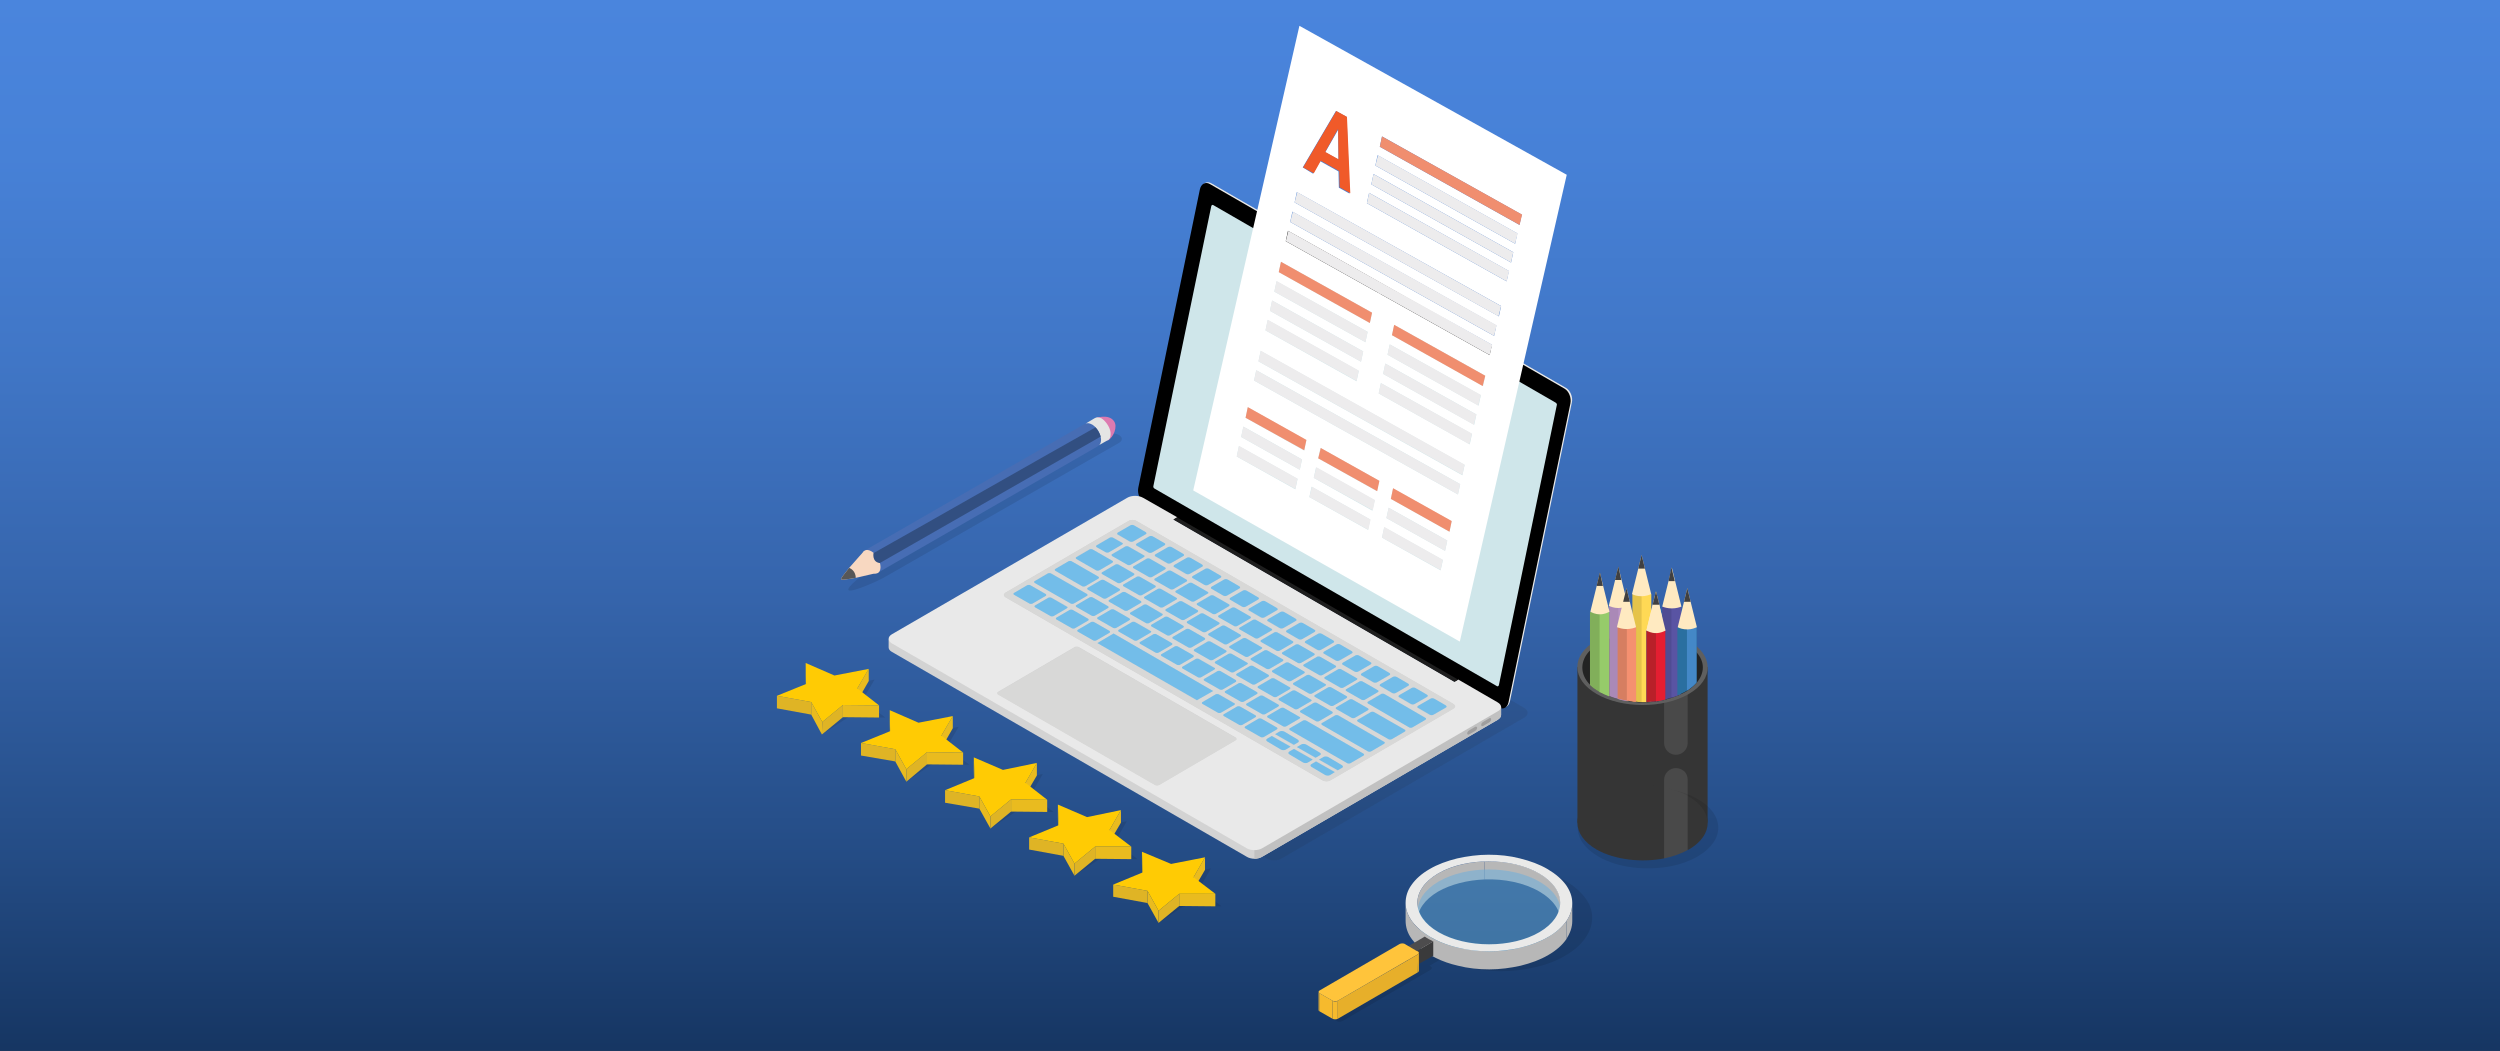 <?xml version="1.0" encoding="utf-8"?>
<!-- Generator: Adobe Illustrator 23.0.2, SVG Export Plug-In . SVG Version: 6.00 Build 0)  -->
<svg version="1.1" id="Layer_1" xmlns="http://www.w3.org/2000/svg" xmlns:xlink="http://www.w3.org/1999/xlink" x="0px" y="0px"
	 viewBox="0 0 678 285" style="enable-background:new 0 0 678 285;" xml:space="preserve">
<rect x="0" y="0" width="678" height="285" fill="#333333" stroke="none"/>
<style type="text/css">
	.st0{fill:url(#SVGID_1_);}
	.st1{opacity:0.1;}
	.st2{enable-background:new    ;}
	.st3{fill:#FFCB04;}
	.st4{fill:#E9BB1F;}
	.st5{fill:#DFB425;}
	.st6{opacity:0.1;fill:#1E1E1E;}
	.st7{fill:#EAEAE9;}
	.st8{fill:#CFE6EA;}
	.st9{fill:#5C5C5C;}
	.st10{fill:#D3D3D3;}
	.st11{fill:#C1C1C1;}
	.st12{fill:#E9E9E9;}
	.st13{fill:#D8D8D7;}
	.st14{fill:#73BDE9;}
	.st15{fill:#1E1E1E;}
	.st16{clip-path:url(#SVGID_3_);}
	.st17{fill:#9F9E9E;}
	.st18{clip-path:url(#SVGID_5_);}
	.st19{fill:#B7B7B7;}
	.st20{opacity:0.302;fill:#39C3F2;}
	.st21{opacity:0.5;}
	.st22{fill:#66ADDF;}
	.st23{fill:#4D4C4D;}
	.st24{fill:#3A3A3B;}
	.st25{fill:#E7AF2A;}
	.st26{fill:#F6BA2D;}
	.st27{fill:#FFC43B;}
	.st28{fill:#353535;}
	.st29{opacity:0.1;fill:#FFFFFF;}
	.st30{fill:#5F5F5F;}
	.st31{fill:#232323;}
	.st32{fill:#AA89B7;}
	.st33{fill:#B692C3;}
	.st34{fill:#FFEAC1;}
	.st35{fill:#404041;}
	.st36{fill:#E5C34A;}
	.st37{fill:#FFD955;}
	.st38{fill:#2A6FA0;}
	.st39{fill:#4488C7;}
	.st40{fill:#4F4C93;}
	.st41{fill:#5954A3;}
	.st42{fill:#81AF5A;}
	.st43{fill:#96CB6A;}
	.st44{fill:#D67E61;}
	.st45{fill:#F59070;}
	.st46{fill:#B92029;}
	.st47{fill:#E41E31;}
	.st48{fill:#476DB4;}
	.st49{fill:#F8D8C1;}
	.st50{fill:#575757;}
	.st51{fill:#DD7AB0;}
	.st52{fill:#E5E5E4;}
	.st53{fill:#324F81;}
	.st54{fill:#FFFFFF;}
	.st55{fill:#F05A29;}
	.st56{fill:#F08E6F;}
	.st57{fill:#EDECED;}
</style>
<linearGradient id="SVGID_1_" gradientUnits="userSpaceOnUse" x1="339" y1="331.169" x2="339" y2="-0.779">
	<stop  offset="0.142" style="stop-color:#163663"/>
	<stop  offset="0.299" style="stop-color:#244C85"/>
	<stop  offset="0.508" style="stop-color:#3564AB"/>
	<stop  offset="0.702" style="stop-color:#4076C6"/>
	<stop  offset="0.872" style="stop-color:#4781D7"/>
	<stop  offset="1" style="stop-color:#4A85DD"/>
</linearGradient>
<rect class="st0" width="678" height="285"/>
<title>career-growth-illustration-web-page</title>
<g>
	<g>
		<g>
			<polygon class="st1" points="237.2,184.3 233.9,189.9 240.1,194.6 229.9,194.6 222.9,199.2 220.9,193.7 211.2,192 219.5,188.6 
				219.3,182.7 227.5,186.2 			"/>
			<g class="st2">
				<g>
					<polygon class="st3" points="218.6,185.5 218.6,188.8 218.5,183.1 218.5,179.8 					"/>
				</g>
				<g>
					<polygon class="st4" points="235.6,181.4 235.6,184.7 232.5,190.1 232.5,186.7 					"/>
				</g>
				<g>
					<polygon class="st5" points="220,190.4 220,193.8 210.7,192.1 210.7,188.7 					"/>
				</g>
				<g>
					<polygon class="st4" points="238.4,191.3 238.4,194.6 228.6,194.5 228.6,191.2 					"/>
				</g>
				<g>
					<polygon class="st4" points="223,195.8 222.9,199.2 220,193.8 220,190.4 					"/>
				</g>
				<g>
					<polygon class="st5" points="228.6,191.2 228.6,194.5 222.9,199.2 223,195.8 					"/>
				</g>
				<g>
					<polygon class="st3" points="235.6,181.4 232.5,186.7 238.4,191.3 228.6,191.2 223,195.8 220,190.4 210.7,188.7 218.6,185.5 
						218.5,179.8 226.3,183.2 					"/>
				</g>
			</g>
		</g>
		<g>
			<polygon class="st1" points="260,197.1 256.7,202.7 262.9,207.4 252.7,207.3 245.7,212 243.8,206.5 234,204.8 242.3,201.4 
				242.1,195.5 250.3,199 			"/>
			<g class="st2">
				<g>
					<polygon class="st3" points="241.4,198.3 241.4,201.6 241.3,195.9 241.3,192.6 					"/>
				</g>
				<g>
					<polygon class="st4" points="258.4,194.2 258.4,197.5 255.3,202.9 255.3,199.5 					"/>
				</g>
				<g>
					<polygon class="st5" points="242.8,203.2 242.8,206.5 233.5,204.9 233.5,201.5 					"/>
				</g>
				<g>
					<polygon class="st4" points="261.2,204.1 261.2,207.4 251.4,207.3 251.4,204 					"/>
				</g>
				<g>
					<polygon class="st4" points="245.8,208.6 245.8,212 242.8,206.5 242.8,203.2 					"/>
				</g>
				<g>
					<polygon class="st5" points="251.4,204 251.4,207.3 245.8,212 245.8,208.6 					"/>
				</g>
				<g>
					<polygon class="st3" points="258.4,194.2 255.3,199.5 261.2,204.1 251.4,204 245.8,208.6 242.8,203.2 233.5,201.5 241.4,198.3 
						241.3,192.6 249.1,196 					"/>
				</g>
			</g>
		</g>
		<g>
			<polygon class="st1" points="282.8,209.9 279.6,215.5 285.7,220.2 275.5,220.1 268.6,224.7 266.6,219.3 256.8,217.6 265.1,214.2 
				265,208.2 273.1,211.8 			"/>
			<g class="st2">
				<g>
					<polygon class="st3" points="264.3,211 264.2,214.4 264.1,208.7 264.1,205.4 					"/>
				</g>
				<g>
					<polygon class="st4" points="281.2,206.9 281.2,210.3 278.1,215.6 278.1,212.3 					"/>
				</g>
				<g>
					<polygon class="st5" points="265.6,216 265.6,219.3 256.3,217.7 256.3,214.3 					"/>
				</g>
				<g>
					<polygon class="st4" points="284,216.9 284,220.2 274.2,220.1 274.2,216.8 					"/>
				</g>
				<g>
					<polygon class="st4" points="268.6,221.4 268.6,224.7 265.6,219.3 265.6,216 					"/>
				</g>
				<g>
					<polygon class="st5" points="274.2,216.8 274.2,220.1 268.6,224.7 268.6,221.4 					"/>
				</g>
				<g>
					<polygon class="st3" points="281.2,206.9 278.1,212.3 284,216.9 274.2,216.8 268.6,221.4 265.6,216 256.3,214.3 264.3,211 
						264.1,205.4 272,208.8 					"/>
				</g>
			</g>
		</g>
		<g>
			<polygon class="st1" points="305.6,222.7 302.4,228.3 308.5,233 298.3,232.9 291.4,237.5 289.4,232.1 279.6,230.4 287.9,226.9 
				287.8,221 296,224.6 			"/>
			<g class="st2">
				<g>
					<polygon class="st3" points="287.1,223.8 287,227.2 286.9,221.5 286.9,218.2 					"/>
				</g>
				<g>
					<polygon class="st4" points="304,219.7 304,223.1 300.9,228.4 300.9,225.1 					"/>
				</g>
				<g>
					<polygon class="st5" points="288.4,228.8 288.4,232.1 279.1,230.4 279.1,227.1 					"/>
				</g>
				<g>
					<polygon class="st4" points="306.8,229.6 306.8,233 297,232.9 297,229.6 					"/>
				</g>
				<g>
					<polygon class="st4" points="291.4,234.2 291.4,237.5 288.4,232.1 288.4,228.8 					"/>
				</g>
				<g>
					<polygon class="st5" points="297,229.6 297,232.9 291.4,237.5 291.4,234.2 					"/>
				</g>
				<g>
					<polygon class="st3" points="304,219.7 300.9,225.1 306.8,229.6 297,229.6 291.4,234.2 288.4,228.8 279.1,227.1 287.1,223.8 
						286.9,218.2 294.8,221.6 					"/>
				</g>
			</g>
		</g>
		<g>
			<polygon class="st1" points="328.4,235.5 325.2,241.1 331.3,245.8 321.1,245.7 314.2,250.3 312.2,244.9 302.4,243.1 310.7,239.7 
				310.6,233.8 318.8,237.4 			"/>
			<g class="st2">
				<g>
					<polygon class="st3" points="309.9,236.6 309.9,240 309.7,234.3 309.7,231 					"/>
				</g>
				<g>
					<polygon class="st4" points="326.8,232.5 326.8,235.9 323.7,241.2 323.7,237.9 					"/>
				</g>
				<g>
					<polygon class="st5" points="311.2,241.6 311.2,244.9 301.9,243.2 301.9,239.9 					"/>
				</g>
				<g>
					<polygon class="st4" points="329.6,242.4 329.6,245.8 319.8,245.7 319.8,242.4 					"/>
				</g>
				<g>
					<polygon class="st4" points="314.2,247 314.2,250.3 311.2,244.9 311.2,241.6 					"/>
				</g>
				<g>
					<polygon class="st5" points="319.8,242.4 319.8,245.7 314.2,250.3 314.2,247 					"/>
				</g>
				<g>
					<polygon class="st3" points="326.8,232.5 323.7,237.9 329.6,242.4 319.8,242.4 314.2,247 311.2,241.6 301.9,239.9 309.9,236.6 
						309.7,231 317.6,234.3 					"/>
				</g>
			</g>
		</g>
	</g>
	<g>
		<path class="st6" d="M413.4,192l-11-6.4L324,140.4l-9.5-5.5c-1.2-0.7-3.2-0.7-4.4,0l-65.6,38.1c-1.2,0.7-1.2,1.9,0,2.6l99,57.2
			c1.1,0.7,3,0.7,4.1,0l65.8-38.2C414.6,193.9,414.6,192.7,413.4,192z"/>
		<g>
			<g>
				<path class="st7" d="M424.7,105.2l-96.2-55.5c-1.2-0.7-2.4,0-2.7,1.5L309.1,132c-0.3,1.5,0.4,3.3,1.6,4l96.3,55.6
					c1.1,0.6,2.2,0,2.5-1.4l16.8-81.1C426.6,107.7,425.9,105.9,424.7,105.2z"/>
				<path d="M424.3,105.4l-96.2-55.5c-1.2-0.7-2.4,0-2.7,1.5l-16.7,80.9c-0.3,1.5,0.4,3.3,1.6,4l96.3,55.6c1.1,0.6,2.2,0,2.5-1.4
					l16.8-81.1C426.2,107.9,425.5,106.1,424.3,105.4z"/>
				<g>
					<path class="st8" d="M421.9,109.2L329,55.6c-0.2-0.1-0.4,0-0.5,0.3l-15.7,75.9c-0.1,0.3,0.1,0.6,0.3,0.7l92.9,53.6
						c0.2,0.1,0.4,0,0.5-0.3l15.7-75.9C422.3,109.7,422.2,109.4,421.9,109.2L421.9,109.2z"/>
				</g>
				<g>
					<path class="st9" d="M374.4,78.3c-0.3-0.2-0.7,0-0.8,0.4c-0.1,0.4,0.1,0.9,0.5,1.1c0.3,0.2,0.7,0,0.8-0.4
						C375,78.9,374.7,78.4,374.4,78.3L374.4,78.3z"/>
				</g>
				<g>
					<path class="st10" d="M407.1,191.7v2.2h0c0,0.5-0.3,0.9-0.9,1.3l-64,37.2c-0.5,0.3-1.3,0.5-2,0.5c-0.7,0-1.5-0.2-2-0.5
						l-96.3-55.6c-0.6-0.3-0.9-0.8-0.9-1.2l0,0v-2.2l2.5,0l62.2-36.2c1.2-0.7,3.1-0.7,4.3,0l9.2,5.3l76.2,44l7.8,4.5l1.2,0.7
						L407.1,191.7z"/>
					<path class="st11" d="M407.1,191.7v2.2h0c0,0.5-0.3,0.9-0.9,1.3l-64,37.2c-0.5,0.3-1.3,0.5-2,0.5l0,0v-6.4l62.9-35.4l1.2,0.7
						L407.1,191.7z"/>
					<g>
						<path class="st12" d="M270.7,188.3c-0.3-0.2-0.3-0.5,0-0.7l20.7-12.1c0.3-0.2,0.9-0.2,1.2,0l42.5,24.5c0.3,0.2,0.3,0.5,0,0.7
							l-20.7,12.1c-0.3,0.2-0.9,0.2-1.2,0L270.7,188.3L270.7,188.3z M272.7,162c-0.6-0.4-0.6-0.9,0-1.3l33.3-19.4
							c0.6-0.4,1.6-0.4,2.2,0l85.9,49.6c0.6,0.4,0.6,0.9,0,1.3l-33.3,19.4c-0.6,0.4-1.6,0.4-2.2,0L272.7,162L272.7,162z
							 M406.2,190.5l-10.7-6.2l-1,0.6l-76.2-44l1-0.6L310,135c-1.2-0.7-3.1-0.7-4.3,0L241.9,172c-1.2,0.7-1.2,1.8,0,2.5l96.3,55.6
							c1.1,0.6,2.9,0.6,4,0l64-37.2C407.4,192.3,407.4,191.2,406.2,190.5L406.2,190.5z"/>
						<path class="st13" d="M343.8,201c-0.4-0.2-0.4-0.6,0-0.8l1.2-0.7l5.1,2.9l-1.2,0.7c-0.4,0.2-1,0.2-1.3,0L343.8,201L343.8,201z
							 M349.8,204.5c-0.4-0.2-0.4-0.6,0-0.8l1.2-0.7l5.1,2.9l-1.2,0.7c-0.4,0.2-1,0.2-1.3,0L349.8,204.5L349.8,204.5z M355.8,207.9
							c-0.4-0.2-0.4-0.6,0-0.8l1.2-0.7l5.1,2.9l-1.2,0.7c-0.4,0.2-1,0.2-1.3,0L355.8,207.9L355.8,207.9z M275,161.3
							c-0.2-0.1-0.2-0.4,0-0.5l3.6-2.1c0.2-0.1,0.6-0.1,0.8,0l4.2,2.4c0.2,0.1,0.2,0.4,0,0.5l-3.6,2.1c-0.2,0.1-0.6,0.1-0.8,0
							L275,161.3L275,161.3z M280.8,164.6c-0.2-0.1-0.2-0.4,0-0.5l3.6-2.1c0.2-0.1,0.6-0.1,0.8,0l4.2,2.4c0.2,0.1,0.2,0.4,0,0.5
							l-3.6,2.1c-0.2,0.1-0.6,0.1-0.8,0L280.8,164.6L280.8,164.6z M286.5,168c-0.2-0.1-0.2-0.4,0-0.5l3.6-2.1c0.2-0.1,0.6-0.1,0.8,0
							l4.2,2.4c0.2,0.1,0.2,0.4,0,0.5l-3.6,2.1c-0.2,0.1-0.6,0.1-0.8,0L286.5,168L286.5,168z M292.3,171.3c-0.2-0.1-0.2-0.4,0-0.5
							l3.6-2.1c0.2-0.1,0.6-0.1,0.8,0l4.2,2.4c0.2,0.1,0.2,0.4,0,0.5l-3.6,2.1c-0.2,0.1-0.6,0.1-0.8,0L292.3,171.3L292.3,171.3z
							 M297.6,174.4l4.4-2.6l27,15.6l-4.4,2.6L297.6,174.4L297.6,174.4z M326.2,190.8c-0.2-0.1-0.2-0.4,0-0.5l3.6-2.1
							c0.2-0.1,0.6-0.1,0.8,0l4.2,2.4c0.2,0.1,0.2,0.4,0,0.5l-3.6,2.1c-0.2,0.1-0.6,0.1-0.8,0L326.2,190.8L326.2,190.8z
							 M331.9,194.2c-0.2-0.1-0.2-0.4,0-0.5l3.6-2.1c0.2-0.1,0.6-0.1,0.8,0l4.2,2.4c0.2,0.1,0.2,0.4,0,0.5l-3.6,2.1
							c-0.2,0.1-0.6,0.1-0.8,0L331.9,194.2L331.9,194.2z M337.7,197.5c-0.2-0.1-0.2-0.4,0-0.5l3.6-2.1c0.2-0.1,0.6-0.1,0.8,0
							l4.2,2.4c0.2,0.1,0.2,0.4,0,0.5l-3.6,2.1c-0.2,0.1-0.6,0.1-0.8,0L337.7,197.5L337.7,197.5z M345.7,199.1l1.2-0.7
							c0.4-0.2,1-0.2,1.3,0l3.7,2.2c0.4,0.2,0.4,0.6,0,0.8l-1.2,0.7L345.7,199.1L345.7,199.1z M351.7,202.6l1.2-0.7
							c0.4-0.2,1-0.2,1.3,0l3.7,2.2c0.4,0.2,0.4,0.6,0,0.8l-1.2,0.7L351.7,202.6L351.7,202.6z M357.7,206.1l1.2-0.7
							c0.4-0.2,1-0.2,1.3,0l3.7,2.2c0.4,0.2,0.4,0.6,0,0.8l-1.2,0.7L357.7,206.1L357.7,206.1z M349.8,198c-0.2-0.1-0.2-0.3,0-0.5
							l3.6-2.1c0.2-0.1,0.6-0.1,0.8,0l15.6,9c0.2,0.1,0.2,0.3,0,0.5l-3.6,2.1c-0.2,0.1-0.6,0.1-0.8,0L349.8,198L349.8,198z
							 M280.6,158c-0.2-0.1-0.2-0.3,0-0.5l3.6-2.1c0.2-0.1,0.6-0.1,0.8,0l9.8,5.6c0.2,0.1,0.2,0.3,0,0.5l-3.6,2.1
							c-0.2,0.1-0.6,0.1-0.8,0L280.6,158L280.6,158z M291.9,164.6c-0.2-0.1-0.2-0.4,0-0.5l3.6-2.1c0.2-0.1,0.6-0.1,0.8,0l4.2,2.4
							c0.2,0.1,0.2,0.4,0,0.5l-3.6,2.1c-0.2,0.1-0.6,0.1-0.8,0L291.9,164.6L291.9,164.6z M297.7,167.9c-0.2-0.1-0.2-0.4,0-0.5
							l3.6-2.1c0.2-0.1,0.6-0.1,0.8,0l4.2,2.4c0.2,0.1,0.2,0.4,0,0.5l-3.6,2.1c-0.2,0.1-0.6,0.1-0.8,0L297.7,167.9L297.7,167.9z
							 M303.5,171.2c-0.2-0.1-0.2-0.4,0-0.5l3.6-2.1c0.2-0.1,0.6-0.1,0.8,0l4.2,2.4c0.2,0.1,0.2,0.4,0,0.5l-3.6,2.1
							c-0.2,0.1-0.6,0.1-0.8,0L303.5,171.2L303.5,171.2z M309.2,174.6c-0.2-0.1-0.2-0.4,0-0.5l3.6-2.1c0.2-0.1,0.6-0.1,0.8,0
							l4.2,2.4c0.2,0.1,0.2,0.4,0,0.5l-3.6,2.1c-0.2,0.1-0.6,0.1-0.8,0L309.2,174.6L309.2,174.6z M315,177.9c-0.2-0.1-0.2-0.4,0-0.5
							l3.6-2.1c0.2-0.1,0.6-0.1,0.8,0l4.2,2.4c0.2,0.1,0.2,0.4,0,0.5l-3.6,2.1c-0.2,0.1-0.6,0.1-0.8,0L315,177.9L315,177.9z
							 M320.8,181.2c-0.2-0.1-0.2-0.4,0-0.5l3.6-2.1c0.2-0.1,0.6-0.1,0.8,0l4.2,2.4c0.2,0.1,0.2,0.4,0,0.5l-3.6,2.1
							c-0.2,0.1-0.6,0.1-0.8,0L320.8,181.2L320.8,181.2z M326.5,184.6c-0.2-0.1-0.2-0.4,0-0.5l3.6-2.1c0.2-0.1,0.6-0.1,0.8,0
							l4.2,2.4c0.2,0.1,0.2,0.4,0,0.5l-3.6,2.1c-0.2,0.1-0.6,0.1-0.8,0L326.5,184.6L326.5,184.6z M332.3,187.9
							c-0.2-0.1-0.2-0.4,0-0.5l3.6-2.1c0.2-0.1,0.6-0.1,0.8,0l4.2,2.4c0.2,0.1,0.2,0.4,0,0.5l-3.6,2.1c-0.2,0.1-0.6,0.1-0.8,0
							L332.3,187.9L332.3,187.9z M338.1,191.2c-0.2-0.1-0.2-0.4,0-0.5l3.6-2.1c0.2-0.1,0.6-0.1,0.8,0l4.2,2.4c0.2,0.1,0.2,0.4,0,0.5
							l-3.6,2.1c-0.2,0.1-0.6,0.1-0.8,0L338.1,191.2L338.1,191.2z M343.8,194.6c-0.2-0.1-0.2-0.4,0-0.5l3.6-2.1
							c0.2-0.1,0.6-0.1,0.8,0l4.2,2.4c0.2,0.1,0.2,0.4,0,0.5l-3.6,2.1c-0.2,0.1-0.6,0.1-0.8,0L343.8,194.6L343.8,194.6z
							 M286.2,154.8c-0.2-0.1-0.2-0.3,0-0.5l3.6-2.1c0.2-0.1,0.6-0.1,0.8,0l7.3,4.2c0.2,0.1,0.2,0.3,0,0.5l-3.6,2.1
							c-0.2,0.1-0.6,0.1-0.8,0L286.2,154.8L286.2,154.8z M295,159.9c-0.2-0.1-0.2-0.4,0-0.5l3.6-2.1c0.2-0.1,0.6-0.1,0.8,0l4.2,2.4
							c0.2,0.1,0.2,0.4,0,0.5l-3.6,2.1c-0.2,0.1-0.6,0.1-0.8,0L295,159.9L295,159.9z M300.8,163.2c-0.2-0.1-0.2-0.4,0-0.5l3.6-2.1
							c0.2-0.1,0.6-0.1,0.8,0l4.2,2.4c0.2,0.1,0.2,0.4,0,0.5l-3.6,2.1c-0.2,0.1-0.6,0.1-0.8,0L300.8,163.2L300.8,163.2z
							 M306.6,166.5c-0.2-0.1-0.2-0.4,0-0.5l3.6-2.1c0.2-0.1,0.6-0.1,0.8,0l4.2,2.4c0.2,0.1,0.2,0.4,0,0.5l-3.6,2.1
							c-0.2,0.1-0.6,0.1-0.8,0L306.6,166.5L306.6,166.5z M312.3,169.9c-0.2-0.1-0.2-0.4,0-0.5l3.6-2.1c0.2-0.1,0.6-0.1,0.8,0
							l4.2,2.4c0.2,0.1,0.2,0.4,0,0.5l-3.6,2.1c-0.2,0.1-0.6,0.1-0.8,0L312.3,169.9L312.3,169.9z M318.1,173.2
							c-0.2-0.1-0.2-0.4,0-0.5l3.6-2.1c0.2-0.1,0.6-0.1,0.8,0l4.2,2.4c0.2,0.1,0.2,0.4,0,0.5l-3.6,2.1c-0.2,0.1-0.6,0.1-0.8,0
							L318.1,173.2L318.1,173.2z M323.9,176.5c-0.2-0.1-0.2-0.4,0-0.5l3.6-2.1c0.2-0.1,0.6-0.1,0.8,0l4.2,2.4c0.2,0.1,0.2,0.4,0,0.5
							l-3.6,2.1c-0.2,0.1-0.6,0.1-0.8,0L323.9,176.5L323.9,176.5z M329.6,179.9c-0.2-0.1-0.2-0.4,0-0.5l3.6-2.1
							c0.2-0.1,0.6-0.1,0.8,0l4.2,2.4c0.2,0.1,0.2,0.4,0,0.5l-3.6,2.1c-0.2,0.1-0.6,0.1-0.8,0L329.6,179.9L329.6,179.9z
							 M335.4,183.2c-0.2-0.1-0.2-0.4,0-0.5l3.6-2.1c0.2-0.1,0.6-0.1,0.8,0l4.2,2.4c0.2,0.1,0.2,0.4,0,0.5l-3.6,2.1
							c-0.2,0.1-0.6,0.1-0.8,0L335.4,183.2L335.4,183.2z M341.2,186.5c-0.2-0.1-0.2-0.4,0-0.5l3.6-2.1c0.2-0.1,0.6-0.1,0.8,0
							l4.2,2.4c0.2,0.1,0.2,0.4,0,0.5l-3.6,2.1c-0.2,0.1-0.6,0.1-0.8,0L341.2,186.5L341.2,186.5z M346.9,189.9
							c-0.2-0.1-0.2-0.4,0-0.5l3.6-2.1c0.2-0.1,0.6-0.1,0.8,0l4.2,2.4c0.2,0.1,0.2,0.4,0,0.5l-3.6,2.1c-0.2,0.1-0.6,0.1-0.8,0
							L346.9,189.9L346.9,189.9z M352.7,193.2c-0.2-0.1-0.2-0.4,0-0.5l3.6-2.1c0.2-0.1,0.6-0.1,0.8,0l4.2,2.4c0.2,0.1,0.2,0.4,0,0.5
							l-3.6,2.1c-0.2,0.1-0.6,0.1-0.8,0L352.7,193.2L352.7,193.2z M358.5,196.5c-0.2-0.1-0.2-0.3,0-0.5l3.6-2.1
							c0.2-0.1,0.6-0.1,0.8,0l12.5,7.2c0.2,0.1,0.2,0.3,0,0.5l-3.6,2.1c-0.2,0.1-0.6,0.1-0.8,0L358.5,196.5L358.5,196.5z
							 M291.8,151.5c-0.2-0.1-0.2-0.3,0-0.5l3.6-2.1c0.2-0.1,0.6-0.1,0.8,0l5.4,3.1c0.2,0.1,0.2,0.3,0,0.5l-3.6,2.1
							c-0.2,0.1-0.6,0.1-0.8,0L291.8,151.5L291.8,151.5z M298.9,155.6c-0.2-0.1-0.2-0.4,0-0.5l3.6-2.1c0.2-0.1,0.6-0.1,0.8,0
							l4.2,2.4c0.2,0.1,0.2,0.4,0,0.5l-3.6,2.1c-0.2,0.1-0.6,0.1-0.8,0L298.9,155.6L298.9,155.6z M304.7,159c-0.2-0.1-0.2-0.4,0-0.5
							l3.6-2.1c0.2-0.1,0.6-0.1,0.8,0l4.2,2.4c0.2,0.1,0.2,0.4,0,0.5l-3.6,2.1c-0.2,0.1-0.6,0.1-0.8,0L304.7,159L304.7,159z
							 M310.5,162.3c-0.2-0.1-0.2-0.4,0-0.5l3.6-2.1c0.2-0.1,0.6-0.1,0.8,0l4.2,2.4c0.2,0.1,0.2,0.4,0,0.5l-3.6,2.1
							c-0.2,0.1-0.6,0.1-0.8,0L310.5,162.3L310.5,162.3z M316.2,165.6c-0.2-0.1-0.2-0.4,0-0.5l3.6-2.1c0.2-0.1,0.6-0.1,0.8,0
							l4.2,2.4c0.2,0.1,0.2,0.4,0,0.5l-3.6,2.1c-0.2,0.1-0.6,0.1-0.8,0L316.2,165.6L316.2,165.6z M322,169c-0.2-0.1-0.2-0.4,0-0.5
							l3.6-2.1c0.2-0.1,0.6-0.1,0.8,0l4.2,2.4c0.2,0.1,0.2,0.4,0,0.5l-3.6,2.1c-0.2,0.1-0.6,0.1-0.8,0L322,169L322,169z
							 M327.8,172.3c-0.2-0.1-0.2-0.4,0-0.5l3.6-2.1c0.2-0.1,0.6-0.1,0.8,0l4.2,2.4c0.2,0.1,0.2,0.4,0,0.5l-3.6,2.1
							c-0.2,0.1-0.6,0.1-0.8,0L327.8,172.3L327.8,172.3z M333.5,175.6c-0.2-0.1-0.2-0.4,0-0.5l3.6-2.1c0.2-0.1,0.6-0.1,0.8,0
							l4.2,2.4c0.2,0.1,0.2,0.4,0,0.5l-3.6,2.1c-0.2,0.1-0.6,0.1-0.8,0L333.5,175.6L333.5,175.6z M339.3,179c-0.2-0.1-0.2-0.4,0-0.5
							l3.6-2.1c0.2-0.1,0.6-0.1,0.8,0l4.2,2.4c0.2,0.1,0.2,0.4,0,0.5l-3.6,2.1c-0.2,0.1-0.6,0.1-0.8,0L339.3,179L339.3,179z
							 M345.1,182.3c-0.2-0.1-0.2-0.4,0-0.5l3.6-2.1c0.2-0.1,0.6-0.1,0.8,0l4.2,2.4c0.2,0.1,0.2,0.4,0,0.5l-3.6,2.1
							c-0.2,0.1-0.6,0.1-0.8,0L345.1,182.3L345.1,182.3z M350.9,185.6c-0.2-0.1-0.2-0.4,0-0.5l3.6-2.1c0.2-0.1,0.6-0.1,0.8,0
							l4.2,2.4c0.2,0.1,0.2,0.4,0,0.5l-3.6,2.1c-0.2,0.1-0.6,0.1-0.8,0L350.9,185.6L350.9,185.6z M356.6,189c-0.2-0.1-0.2-0.4,0-0.5
							l3.6-2.1c0.2-0.1,0.6-0.1,0.8,0l4.2,2.4c0.2,0.1,0.2,0.4,0,0.5l-3.6,2.1c-0.2,0.1-0.6,0.1-0.8,0L356.6,189L356.6,189z
							 M362.4,192.3c-0.2-0.1-0.2-0.4,0-0.5l3.6-2.1c0.2-0.1,0.6-0.1,0.8,0l4.2,2.4c0.2,0.1,0.2,0.4,0,0.5l-3.6,2.1
							c-0.2,0.1-0.6,0.1-0.8,0L362.4,192.3L362.4,192.3z M368.2,195.6c-0.2-0.1-0.2-0.3,0-0.5l3.6-2.1c0.2-0.1,0.6-0.1,0.8,0
							l8.4,4.8c0.2,0.1,0.2,0.3,0,0.5l-3.6,2.1c-0.2,0.1-0.6,0.1-0.8,0L368.2,195.6L368.2,195.6z M297.4,148.3
							c-0.2-0.1-0.2-0.3,0-0.5l3.6-2.1c0.2-0.1,0.6-0.1,0.8,0l2.5,1.4c0.2,0.1,0.2,0.3,0,0.5l-3.6,2.1c-0.2,0.1-0.6,0.1-0.8,0
							L297.4,148.3L297.4,148.3z M301.6,150.7c-0.2-0.1-0.2-0.3,0-0.5l3.6-2.1c0.2-0.1,0.6-0.1,0.8,0l4.2,2.4c0.2,0.1,0.2,0.3,0,0.5
							l-3.6,2.1c-0.2,0.1-0.6,0.1-0.8,0L301.6,150.7L301.6,150.7z M307.4,154.1c-0.2-0.1-0.2-0.4,0-0.5l3.6-2.1
							c0.2-0.1,0.6-0.1,0.8,0l4.2,2.4c0.2,0.1,0.2,0.4,0,0.5l-3.6,2.1c-0.2,0.1-0.6,0.1-0.8,0L307.4,154.1L307.4,154.1z
							 M313.2,157.4c-0.2-0.1-0.2-0.4,0-0.5l3.6-2.1c0.2-0.1,0.6-0.1,0.8,0l4.2,2.4c0.2,0.1,0.2,0.4,0,0.5l-3.6,2.1
							c-0.2,0.1-0.6,0.1-0.8,0L313.2,157.4L313.2,157.4z M318.9,160.7c-0.2-0.1-0.2-0.4,0-0.5l3.6-2.1c0.2-0.1,0.6-0.1,0.8,0
							l4.2,2.4c0.2,0.1,0.2,0.4,0,0.5l-3.6,2.1c-0.2,0.1-0.6,0.1-0.8,0L318.9,160.7L318.9,160.7z M324.7,164c-0.2-0.1-0.2-0.4,0-0.5
							l3.6-2.1c0.2-0.1,0.6-0.1,0.8,0l4.2,2.4c0.2,0.1,0.2,0.4,0,0.5l-3.6,2.1c-0.2,0.1-0.6,0.1-0.8,0L324.7,164L324.7,164z
							 M330.5,167.4c-0.2-0.1-0.2-0.4,0-0.5l3.6-2.1c0.2-0.1,0.6-0.1,0.8,0l4.2,2.4c0.2,0.1,0.2,0.4,0,0.5l-3.6,2.1
							c-0.2,0.1-0.6,0.1-0.8,0L330.5,167.4L330.5,167.4z M336.3,170.7c-0.2-0.1-0.2-0.4,0-0.5l3.6-2.1c0.2-0.1,0.6-0.1,0.8,0
							l4.2,2.4c0.2,0.1,0.2,0.4,0,0.5l-3.6,2.1c-0.2,0.1-0.6,0.1-0.8,0L336.3,170.7L336.3,170.7z M342,174c-0.2-0.1-0.2-0.4,0-0.5
							l3.6-2.1c0.2-0.1,0.6-0.1,0.8,0l4.2,2.4c0.2,0.1,0.2,0.4,0,0.5l-3.6,2.1c-0.2,0.1-0.6,0.1-0.8,0L342,174L342,174z
							 M347.8,177.4c-0.2-0.1-0.2-0.4,0-0.5l3.6-2.1c0.2-0.1,0.6-0.1,0.8,0l4.2,2.4c0.2,0.1,0.2,0.4,0,0.5l-3.6,2.1
							c-0.2,0.1-0.6,0.1-0.8,0L347.8,177.4L347.8,177.4z M353.6,180.7c-0.2-0.1-0.2-0.4,0-0.5l3.6-2.1c0.2-0.1,0.6-0.1,0.8,0
							l4.2,2.4c0.2,0.1,0.2,0.4,0,0.5l-3.6,2.1c-0.2,0.1-0.6,0.1-0.8,0L353.6,180.7L353.6,180.7z M359.3,184c-0.2-0.1-0.2-0.4,0-0.5
							l3.6-2.1c0.2-0.1,0.6-0.1,0.8,0l4.2,2.4c0.2,0.1,0.2,0.4,0,0.5l-3.6,2.1c-0.2,0.1-0.6,0.1-0.8,0L359.3,184L359.3,184z
							 M365.1,187.4c-0.2-0.1-0.2-0.4,0-0.5l3.6-2.1c0.2-0.1,0.6-0.1,0.8,0l4.2,2.4c0.2,0.1,0.2,0.4,0,0.5l-3.6,2.1
							c-0.2,0.1-0.6,0.1-0.8,0L365.1,187.4L365.1,187.4z M370.9,190.7c-0.2-0.1-0.2-0.3,0-0.5l3.6-2.1c0.2-0.1,0.6-0.1,0.8,0
							l11.2,6.5c0.2,0.1,0.2,0.3,0,0.5l-3.6,2.1c-0.2,0.1-0.6,0.1-0.8,0L370.9,190.7L370.9,190.7z M303.1,145.1
							c-0.3-0.2-0.3-0.5,0-0.6l3.3-1.9c0.3-0.2,0.8-0.2,1.1,0l3.1,1.8c0.3,0.2,0.3,0.5,0,0.6l-3.3,1.9c-0.3,0.2-0.8,0.2-1.1,0
							L303.1,145.1L303.1,145.1z M308.2,148c-0.3-0.2-0.3-0.5,0-0.6l3.3-1.9c0.3-0.2,0.8-0.2,1.1,0l3.1,1.8c0.3,0.2,0.3,0.5,0,0.6
							l-3.3,1.9c-0.3,0.2-0.8,0.2-1.1,0L308.2,148L308.2,148z M313.3,151c-0.3-0.2-0.3-0.5,0-0.6l3.3-1.9c0.3-0.2,0.8-0.2,1.1,0
							l3.1,1.8c0.3,0.2,0.3,0.5,0,0.6l-3.3,1.9c-0.3,0.2-0.8,0.2-1.1,0L313.3,151L313.3,151z M318.4,153.9c-0.3-0.2-0.3-0.5,0-0.6
							l3.3-1.9c0.3-0.2,0.8-0.2,1.1,0l3.1,1.8c0.3,0.2,0.3,0.5,0,0.6l-3.3,1.9c-0.3,0.2-0.8,0.2-1.1,0L318.4,153.9L318.4,153.9z
							 M323.5,156.8c-0.3-0.2-0.3-0.5,0-0.6l3.3-1.9c0.3-0.2,0.8-0.2,1.1,0l3.1,1.8c0.3,0.2,0.3,0.5,0,0.6l-3.3,1.9
							c-0.3,0.2-0.8,0.2-1.1,0L323.5,156.8L323.5,156.8z M328.6,159.8c-0.3-0.2-0.3-0.5,0-0.6l3.3-1.9c0.3-0.2,0.8-0.2,1.1,0
							l3.1,1.8c0.3,0.2,0.3,0.5,0,0.6l-3.3,1.9c-0.3,0.2-0.8,0.2-1.1,0L328.6,159.8L328.6,159.8z M333.7,162.7
							c-0.3-0.2-0.3-0.5,0-0.6l3.3-1.9c0.3-0.2,0.8-0.2,1.1,0l3.1,1.8c0.3,0.2,0.3,0.5,0,0.6l-3.3,1.9c-0.3,0.2-0.8,0.2-1.1,0
							L333.7,162.7L333.7,162.7z M338.7,165.7c-0.3-0.2-0.3-0.5,0-0.6l3.3-1.9c0.3-0.2,0.8-0.2,1.1,0l3.1,1.8c0.3,0.2,0.3,0.5,0,0.6
							l-3.3,1.9c-0.3,0.2-0.8,0.2-1.1,0L338.7,165.7L338.7,165.7z M343.8,168.6c-0.3-0.2-0.3-0.5,0-0.6l3.3-1.9
							c0.3-0.2,0.8-0.2,1.1,0l3.1,1.8c0.3,0.2,0.3,0.5,0,0.6l-3.3,1.9c-0.3,0.2-0.8,0.2-1.1,0L343.8,168.6L343.8,168.6z
							 M348.9,171.5c-0.3-0.2-0.3-0.5,0-0.6l3.3-1.9c0.3-0.2,0.8-0.2,1.1,0l3.1,1.8c0.3,0.2,0.3,0.5,0,0.6l-3.3,1.9
							c-0.3,0.2-0.8,0.2-1.1,0L348.9,171.5L348.9,171.5z M354,174.5c-0.3-0.2-0.3-0.5,0-0.6l3.3-1.9c0.3-0.2,0.8-0.2,1.1,0l3.1,1.8
							c0.3,0.2,0.3,0.5,0,0.6l-3.3,1.9c-0.3,0.2-0.8,0.2-1.1,0L354,174.5L354,174.5z M359.1,177.4c-0.3-0.2-0.3-0.5,0-0.6l3.3-1.9
							c0.3-0.2,0.8-0.2,1.1,0l3.1,1.8c0.3,0.2,0.3,0.5,0,0.6l-3.3,1.9c-0.3,0.2-0.8,0.2-1.1,0L359.1,177.4L359.1,177.4z
							 M364.2,180.3c-0.3-0.2-0.3-0.5,0-0.6l3.3-1.9c0.3-0.2,0.8-0.2,1.1,0l3.1,1.8c0.3,0.2,0.3,0.5,0,0.6l-3.3,1.9
							c-0.3,0.2-0.8,0.2-1.1,0L364.2,180.3L364.2,180.3z M369.3,183.3c-0.3-0.2-0.3-0.5,0-0.6l3.3-1.9c0.3-0.2,0.8-0.2,1.1,0
							l3.1,1.8c0.3,0.2,0.3,0.5,0,0.6l-3.3,1.9c-0.3,0.2-0.8,0.2-1.1,0L369.3,183.3L369.3,183.3z M374.4,186.2
							c-0.3-0.2-0.3-0.5,0-0.6l3.3-1.9c0.3-0.2,0.8-0.2,1.1,0l3.1,1.8c0.3,0.2,0.3,0.5,0,0.6l-3.3,1.9c-0.3,0.2-0.8,0.2-1.1,0
							L374.4,186.2L374.4,186.2z M379.4,189.2c-0.3-0.2-0.3-0.5,0-0.6l3.3-1.9c0.3-0.2,0.8-0.2,1.1,0l3.1,1.8c0.3,0.2,0.3,0.5,0,0.6
							l-3.3,1.9c-0.3,0.2-0.8,0.2-1.1,0L379.4,189.2L379.4,189.2z M384.5,192.1c-0.3-0.2-0.3-0.5,0-0.6l3.3-1.9
							c0.3-0.2,0.8-0.2,1.1,0l3.1,1.8c0.3,0.2,0.3,0.5,0,0.6l-3.3,1.9c-0.3,0.2-0.8,0.2-1.1,0L384.5,192.1L384.5,192.1z
							 M394.2,190.9l-85.9-49.6c-0.6-0.4-1.6-0.4-2.2,0l-33.3,19.4c-0.6,0.4-0.6,0.9,0,1.3l85.9,49.6c0.6,0.4,1.6,0.4,2.2,0
							l33.3-19.4C394.8,191.8,394.8,191.3,394.2,190.9L394.2,190.9z"/>
						<path class="st14" d="M310.7,144.3l-3.1-1.8c-0.3-0.2-0.8-0.2-1.1,0l-3.3,1.9c-0.3,0.2-0.3,0.5,0,0.6l3.1,1.8
							c0.3,0.2,0.8,0.2,1.1,0l3.3-1.9C311,144.8,311,144.5,310.7,144.3L310.7,144.3z"/>
						<path class="st14" d="M315.8,147.3l-3.1-1.8c-0.3-0.2-0.8-0.2-1.1,0l-3.3,1.9c-0.3,0.2-0.3,0.5,0,0.6l3.1,1.8
							c0.3,0.2,0.8,0.2,1.1,0l3.3-1.9C316.1,147.7,316.1,147.4,315.8,147.3L315.8,147.3z"/>
						<path class="st14" d="M320.9,150.2l-3.1-1.8c-0.3-0.2-0.8-0.2-1.1,0l-3.3,1.9c-0.3,0.2-0.3,0.5,0,0.6l3.1,1.8
							c0.3,0.2,0.8,0.2,1.1,0l3.3-1.9C321.2,150.7,321.2,150.4,320.9,150.2L320.9,150.2z"/>
						<path class="st14" d="M326,153.1l-3.1-1.8c-0.3-0.2-0.8-0.2-1.1,0l-3.3,1.9c-0.3,0.2-0.3,0.5,0,0.6l3.1,1.8
							c0.3,0.2,0.8,0.2,1.1,0l3.3-1.9C326.3,153.6,326.3,153.3,326,153.1L326,153.1z"/>
						<path class="st14" d="M331,156.1l-3.1-1.8c-0.3-0.2-0.8-0.2-1.1,0l-3.3,1.9c-0.3,0.2-0.3,0.5,0,0.6l3.1,1.8
							c0.3,0.2,0.8,0.2,1.1,0l3.3-1.9C331.3,156.5,331.3,156.3,331,156.1L331,156.1z"/>
						<path class="st14" d="M336.1,159l-3.1-1.8c-0.3-0.2-0.8-0.2-1.1,0l-3.3,1.9c-0.3,0.2-0.3,0.5,0,0.6l3.1,1.8
							c0.3,0.2,0.8,0.2,1.1,0l3.3-1.9C336.4,159.5,336.4,159.2,336.1,159L336.1,159z"/>
						<path class="st14" d="M341.2,162l-3.1-1.8c-0.3-0.2-0.8-0.2-1.1,0l-3.3,1.9c-0.3,0.2-0.3,0.5,0,0.6l3.1,1.8
							c0.3,0.2,0.8,0.2,1.1,0l3.3-1.9C341.5,162.4,341.5,162.1,341.2,162L341.2,162z"/>
						<path class="st14" d="M346.3,164.9l-3.1-1.8c-0.3-0.2-0.8-0.2-1.1,0l-3.3,1.9c-0.3,0.2-0.3,0.5,0,0.6l3.1,1.8
							c0.3,0.2,0.8,0.2,1.1,0l3.3-1.9C346.6,165.4,346.6,165.1,346.3,164.9L346.3,164.9z"/>
						<path class="st14" d="M351.4,167.8l-3.1-1.8c-0.3-0.2-0.8-0.2-1.1,0l-3.3,1.9c-0.3,0.2-0.3,0.5,0,0.6l3.1,1.8
							c0.3,0.2,0.8,0.2,1.1,0l3.3-1.9C351.7,168.3,351.7,168,351.4,167.8L351.4,167.8z"/>
						<path class="st14" d="M356.5,170.8l-3.1-1.8c-0.3-0.2-0.8-0.2-1.1,0l-3.3,1.9c-0.3,0.2-0.3,0.5,0,0.6l3.1,1.8
							c0.3,0.2,0.8,0.2,1.1,0l3.3-1.9C356.8,171.2,356.8,170.9,356.5,170.8L356.5,170.8z"/>
						<path class="st14" d="M361.6,173.7l-3.1-1.8c-0.3-0.2-0.8-0.2-1.1,0l-3.3,1.9c-0.3,0.2-0.3,0.5,0,0.6l3.1,1.8
							c0.3,0.2,0.8,0.2,1.1,0l3.3-1.9C361.9,174.2,361.9,173.9,361.6,173.7L361.6,173.7z"/>
						<path class="st14" d="M366.6,176.6l-3.1-1.8c-0.3-0.2-0.8-0.2-1.1,0l-3.3,1.9c-0.3,0.2-0.3,0.5,0,0.6l3.1,1.8
							c0.3,0.2,0.8,0.2,1.1,0l3.3-1.9C366.9,177.1,366.9,176.8,366.6,176.6L366.6,176.6z"/>
						<path class="st14" d="M371.7,179.6l-3.1-1.8c-0.3-0.2-0.8-0.2-1.1,0l-3.3,1.9c-0.3,0.2-0.3,0.5,0,0.6l3.1,1.8
							c0.3,0.2,0.8,0.2,1.1,0l3.3-1.9C372,180,372,179.7,371.7,179.6L371.7,179.6z"/>
						<path class="st14" d="M376.8,182.5l-3.1-1.8c-0.3-0.2-0.8-0.2-1.1,0l-3.3,1.9c-0.3,0.2-0.3,0.5,0,0.6l3.1,1.8
							c0.3,0.2,0.8,0.2,1.1,0l3.3-1.9C377.1,183,377.1,182.7,376.8,182.5L376.8,182.5z"/>
						<path class="st14" d="M381.9,185.4l-3.1-1.8c-0.3-0.2-0.8-0.2-1.1,0l-3.3,1.9c-0.3,0.2-0.3,0.5,0,0.6l3.1,1.8
							c0.3,0.2,0.8,0.2,1.1,0l3.3-1.9C382.2,185.9,382.2,185.6,381.9,185.4L381.9,185.4z"/>
						<path class="st14" d="M387,188.4l-3.1-1.8c-0.3-0.2-0.8-0.2-1.1,0l-3.3,1.9c-0.3,0.2-0.3,0.5,0,0.6l3.1,1.8
							c0.3,0.2,0.8,0.2,1.1,0l3.3-1.9C387.3,188.8,387.3,188.6,387,188.4L387,188.4z"/>
						<path class="st14" d="M392.1,191.3l-3.1-1.8c-0.3-0.2-0.8-0.2-1.1,0l-3.3,1.9c-0.3,0.2-0.3,0.5,0,0.6l3.1,1.8
							c0.3,0.2,0.8,0.2,1.1,0l3.3-1.9C392.4,191.8,392.4,191.5,392.1,191.3L392.1,191.3z"/>
						<path class="st14" d="M303.6,159.7l-4.2-2.4c-0.2-0.1-0.6-0.1-0.8,0l-3.6,2.1c-0.2,0.1-0.2,0.4,0,0.5l4.2,2.4
							c0.2,0.1,0.6,0.1,0.8,0l3.6-2.1C303.8,160.1,303.8,159.8,303.6,159.7L303.6,159.7z"/>
						<path class="st14" d="M309.4,163l-4.2-2.4c-0.2-0.1-0.6-0.1-0.8,0l-3.6,2.1c-0.2,0.1-0.2,0.4,0,0.5l4.2,2.4
							c0.2,0.1,0.6,0.1,0.8,0l3.6-2.1C309.6,163.4,309.6,163.2,309.4,163L309.4,163z"/>
						<path class="st14" d="M315.1,166.4L311,164c-0.2-0.1-0.6-0.1-0.8,0l-3.6,2.1c-0.2,0.1-0.2,0.4,0,0.5l4.2,2.4
							c0.2,0.1,0.6,0.1,0.8,0l3.6-2.1C315.4,166.7,315.4,166.5,315.1,166.4L315.1,166.4z"/>
						<path class="st14" d="M320.9,169.7l-4.2-2.4c-0.2-0.1-0.6-0.1-0.8,0l-3.6,2.1c-0.2,0.1-0.2,0.4,0,0.5l4.2,2.4
							c0.2,0.1,0.6,0.1,0.8,0l3.6-2.1C321.1,170.1,321.1,169.8,320.9,169.7L320.9,169.7z"/>
						<path class="st14" d="M326.7,173l-4.2-2.4c-0.2-0.1-0.6-0.1-0.8,0l-3.6,2.1c-0.2,0.1-0.2,0.4,0,0.5l4.2,2.4
							c0.2,0.1,0.6,0.1,0.8,0l3.6-2.1C326.9,173.4,326.9,173.2,326.7,173L326.7,173z"/>
						<path class="st14" d="M332.5,176.4l-4.2-2.4c-0.2-0.1-0.6-0.1-0.8,0l-3.6,2.1c-0.2,0.1-0.2,0.4,0,0.5l4.2,2.4
							c0.2,0.1,0.6,0.1,0.8,0l3.6-2.1C332.7,176.7,332.7,176.5,332.5,176.4L332.5,176.4z"/>
						<path class="st14" d="M338.2,179.7l-4.2-2.4c-0.2-0.1-0.6-0.1-0.8,0l-3.6,2.1c-0.2,0.1-0.2,0.4,0,0.5l4.2,2.4
							c0.2,0.1,0.6,0.1,0.8,0l3.6-2.1C338.5,180.1,338.5,179.8,338.2,179.7L338.2,179.7z"/>
						<path class="st14" d="M344,183l-4.2-2.4c-0.2-0.1-0.6-0.1-0.8,0l-3.6,2.1c-0.2,0.1-0.2,0.4,0,0.5l4.2,2.4
							c0.2,0.1,0.6,0.1,0.8,0l3.6-2.1C344.2,183.4,344.2,183.2,344,183L344,183z"/>
						<path class="st14" d="M349.8,186.4l-4.2-2.4c-0.2-0.1-0.6-0.1-0.8,0l-3.6,2.1c-0.2,0.1-0.2,0.4,0,0.5l4.2,2.4
							c0.2,0.1,0.6,0.1,0.8,0l3.6-2.1C350,186.7,350,186.5,349.8,186.4L349.8,186.4z"/>
						<path class="st14" d="M355.5,189.7l-4.2-2.4c-0.2-0.1-0.6-0.1-0.8,0l-3.6,2.1c-0.2,0.1-0.2,0.4,0,0.5l4.2,2.4
							c0.2,0.1,0.6,0.1,0.8,0l3.6-2.1C355.8,190.1,355.8,189.8,355.5,189.7L355.5,189.7z"/>
						<path class="st14" d="M361.3,193l-4.2-2.4c-0.2-0.1-0.6-0.1-0.8,0l-3.6,2.1c-0.2,0.1-0.2,0.4,0,0.5l4.2,2.4
							c0.2,0.1,0.6,0.1,0.8,0l3.6-2.1C361.5,193.4,361.5,193.2,361.3,193L361.3,193z"/>
						<path class="st14" d="M297.9,156.4l-7.3-4.2c-0.2-0.1-0.6-0.1-0.8,0l-3.6,2.1c-0.2,0.1-0.2,0.3,0,0.5l7.3,4.2
							c0.2,0.1,0.6,0.1,0.8,0l3.6-2.1C298.1,156.8,298.1,156.6,297.9,156.4L297.9,156.4z"/>
						<path class="st14" d="M375.4,201.2l-12.5-7.2c-0.2-0.1-0.6-0.1-0.8,0l-3.6,2.1c-0.2,0.1-0.2,0.3,0,0.5l12.5,7.2
							c0.2,0.1,0.6,0.1,0.8,0l3.6-2.1C375.6,201.5,375.6,201.3,375.4,201.2L375.4,201.2z"/>
						<path class="st14" d="M307.5,155.5l-4.2-2.4c-0.2-0.1-0.6-0.1-0.8,0l-3.6,2.1c-0.2,0.1-0.2,0.4,0,0.5l4.2,2.4
							c0.2,0.1,0.6,0.1,0.8,0l3.6-2.1C307.7,155.8,307.7,155.6,307.5,155.5L307.5,155.5z"/>
						<path class="st14" d="M313.3,158.8l-4.2-2.4c-0.2-0.1-0.6-0.1-0.8,0l-3.6,2.1c-0.2,0.1-0.2,0.4,0,0.5l4.2,2.4
							c0.2,0.1,0.6,0.1,0.8,0l3.6-2.1C313.5,159.2,313.5,158.9,313.3,158.8L313.3,158.8z"/>
						<path class="st14" d="M319,162.1l-4.2-2.4c-0.2-0.1-0.6-0.1-0.8,0l-3.6,2.1c-0.2,0.1-0.2,0.4,0,0.5l4.2,2.4
							c0.2,0.1,0.6,0.1,0.8,0l3.6-2.1C319.3,162.5,319.3,162.3,319,162.1L319,162.1z"/>
						<path class="st14" d="M324.8,165.5l-4.2-2.4c-0.2-0.1-0.6-0.1-0.8,0l-3.6,2.1c-0.2,0.1-0.2,0.4,0,0.5l4.2,2.4
							c0.2,0.1,0.6,0.1,0.8,0l3.6-2.1C325,165.8,325,165.6,324.8,165.5L324.8,165.5z"/>
						<path class="st14" d="M330.6,168.8l-4.2-2.4c-0.2-0.1-0.6-0.1-0.8,0l-3.6,2.1c-0.2,0.1-0.2,0.4,0,0.5l4.2,2.4
							c0.2,0.1,0.6,0.1,0.8,0l3.6-2.1C330.8,169.2,330.8,168.9,330.6,168.8L330.6,168.8z"/>
						<path class="st14" d="M336.4,172.1l-4.2-2.4c-0.2-0.1-0.6-0.1-0.8,0l-3.6,2.1c-0.2,0.1-0.2,0.4,0,0.5l4.2,2.4
							c0.2,0.1,0.6,0.1,0.8,0l3.6-2.1C336.6,172.5,336.6,172.3,336.4,172.1L336.4,172.1z"/>
						<path class="st14" d="M342.1,175.5l-4.2-2.4c-0.2-0.1-0.6-0.1-0.8,0l-3.6,2.1c-0.2,0.1-0.2,0.4,0,0.5l4.2,2.4
							c0.2,0.1,0.6,0.1,0.8,0l3.6-2.1C342.4,175.8,342.4,175.6,342.1,175.5L342.1,175.5z"/>
						<path class="st14" d="M347.9,178.8l-4.2-2.4c-0.2-0.1-0.6-0.1-0.8,0l-3.6,2.1c-0.2,0.1-0.2,0.4,0,0.5l4.2,2.4
							c0.2,0.1,0.6,0.1,0.8,0l3.6-2.1C348.1,179.1,348.1,178.9,347.9,178.8L347.9,178.8z"/>
						<path class="st14" d="M353.7,182.1l-4.2-2.4c-0.2-0.1-0.6-0.1-0.8,0l-3.6,2.1c-0.2,0.1-0.2,0.4,0,0.5l4.2,2.4
							c0.2,0.1,0.6,0.1,0.8,0l3.6-2.1C353.9,182.5,353.9,182.3,353.7,182.1L353.7,182.1z"/>
						<path class="st14" d="M359.4,185.5l-4.2-2.4c-0.2-0.1-0.6-0.1-0.8,0l-3.6,2.1c-0.2,0.1-0.2,0.4,0,0.5l4.2,2.4
							c0.2,0.1,0.6,0.1,0.8,0l3.6-2.1C359.7,185.8,359.7,185.6,359.4,185.5L359.4,185.5z"/>
						<path class="st14" d="M365.2,188.8l-4.2-2.4c-0.2-0.1-0.6-0.1-0.8,0l-3.6,2.1c-0.2,0.1-0.2,0.4,0,0.5l4.2,2.4
							c0.2,0.1,0.6,0.1,0.8,0l3.6-2.1C365.4,189.1,365.4,188.9,365.2,188.8L365.2,188.8z"/>
						<path class="st14" d="M371,192.1l-4.2-2.4c-0.2-0.1-0.6-0.1-0.8,0l-3.6,2.1c-0.2,0.1-0.2,0.4,0,0.5l4.2,2.4
							c0.2,0.1,0.6,0.1,0.8,0l3.6-2.1C371.2,192.5,371.2,192.3,371,192.1L371,192.1z"/>
						<path class="st14" d="M301.7,152.1l-5.4-3.1c-0.2-0.1-0.6-0.1-0.8,0l-3.6,2.1c-0.2,0.1-0.2,0.3,0,0.5l5.4,3.1
							c0.2,0.1,0.6,0.1,0.8,0l3.6-2.1C301.9,152.4,301.9,152.2,301.7,152.1L301.7,152.1z"/>
						<path class="st14" d="M381,197.9l-8.4-4.8c-0.2-0.1-0.6-0.1-0.8,0l-3.6,2.1c-0.2,0.1-0.2,0.3,0,0.5l8.4,4.8
							c0.2,0.1,0.6,0.1,0.8,0l3.6-2.1C381.2,198.3,381.2,198,381,197.9L381,197.9z"/>
						<path class="st14" d="M310.2,150.6l-4.2-2.4c-0.2-0.1-0.6-0.1-0.8,0l-3.6,2.1c-0.2,0.1-0.2,0.3,0,0.5l4.2,2.4
							c0.2,0.1,0.6,0.1,0.8,0l3.6-2.1C310.5,150.9,310.5,150.7,310.2,150.6L310.2,150.6z"/>
						<path class="st14" d="M316,153.9l-4.2-2.4c-0.2-0.1-0.6-0.1-0.8,0l-3.6,2.1c-0.2,0.1-0.2,0.4,0,0.5l4.2,2.4
							c0.2,0.1,0.6,0.1,0.8,0l3.6-2.1C316.2,154.2,316.2,154,316,153.9L316,153.9z"/>
						<path class="st14" d="M321.8,157.2l-4.2-2.4c-0.2-0.1-0.6-0.1-0.8,0l-3.6,2.1c-0.2,0.1-0.2,0.4,0,0.5l4.2,2.4
							c0.2,0.1,0.6,0.1,0.8,0l3.6-2.1C322,157.6,322,157.4,321.8,157.2L321.8,157.2z"/>
						<path class="st14" d="M327.5,160.5l-4.2-2.4c-0.2-0.1-0.6-0.1-0.8,0l-3.6,2.1c-0.2,0.1-0.2,0.4,0,0.5l4.2,2.4
							c0.2,0.1,0.6,0.1,0.8,0l3.6-2.1C327.8,160.9,327.8,160.7,327.5,160.5L327.5,160.5z"/>
						<path class="st14" d="M333.3,163.9l-4.2-2.4c-0.2-0.1-0.6-0.1-0.8,0l-3.6,2.1c-0.2,0.1-0.2,0.4,0,0.5l4.2,2.4
							c0.2,0.1,0.6,0.1,0.8,0l3.6-2.1C333.5,164.2,333.5,164,333.3,163.9L333.3,163.9z"/>
						<path class="st14" d="M339.1,167.2l-4.2-2.4c-0.2-0.1-0.6-0.1-0.8,0l-3.6,2.1c-0.2,0.1-0.2,0.4,0,0.5l4.2,2.4
							c0.2,0.1,0.6,0.1,0.8,0l3.6-2.1C339.3,167.6,339.3,167.3,339.1,167.2L339.1,167.2z"/>
						<path class="st14" d="M344.8,170.5l-4.2-2.4c-0.2-0.1-0.6-0.1-0.8,0l-3.6,2.1c-0.2,0.1-0.2,0.4,0,0.5l4.2,2.4
							c0.2,0.1,0.6,0.1,0.8,0l3.6-2.1C345.1,170.9,345.1,170.7,344.8,170.5L344.8,170.5z"/>
						<path class="st14" d="M350.6,173.9l-4.2-2.4c-0.2-0.1-0.6-0.1-0.8,0l-3.6,2.1c-0.2,0.1-0.2,0.4,0,0.5l4.2,2.4
							c0.2,0.1,0.6,0.1,0.8,0l3.6-2.1C350.8,174.2,350.8,174,350.6,173.9L350.6,173.9z"/>
						<path class="st14" d="M356.4,177.2l-4.2-2.4c-0.2-0.1-0.6-0.1-0.8,0l-3.6,2.1c-0.2,0.1-0.2,0.4,0,0.5l4.2,2.4
							c0.2,0.1,0.6,0.1,0.8,0l3.6-2.1C356.6,177.6,356.6,177.3,356.4,177.2L356.4,177.2z"/>
						<path class="st14" d="M362.2,180.5l-4.2-2.4c-0.2-0.1-0.6-0.1-0.8,0l-3.6,2.1c-0.2,0.1-0.2,0.4,0,0.5l4.2,2.4
							c0.2,0.1,0.6,0.1,0.8,0l3.6-2.1C362.4,180.9,362.4,180.7,362.2,180.5L362.2,180.5z"/>
						<path class="st14" d="M367.9,183.9l-4.2-2.4c-0.2-0.1-0.6-0.1-0.8,0l-3.6,2.1c-0.2,0.1-0.2,0.4,0,0.5l4.2,2.4
							c0.2,0.1,0.6,0.1,0.8,0l3.6-2.1C368.2,184.2,368.2,184,367.9,183.9L367.9,183.9z"/>
						<path class="st14" d="M373.7,187.2l-4.2-2.4c-0.2-0.1-0.6-0.1-0.8,0l-3.6,2.1c-0.2,0.1-0.2,0.4,0,0.5l4.2,2.4
							c0.2,0.1,0.6,0.1,0.8,0l3.6-2.1C373.9,187.6,373.9,187.3,373.7,187.2L373.7,187.2z"/>
						<path class="st14" d="M304.3,147.2l-2.5-1.4c-0.2-0.1-0.6-0.1-0.8,0l-3.6,2.1c-0.2,0.1-0.2,0.3,0,0.5l2.5,1.4
							c0.2,0.1,0.6,0.1,0.8,0l3.6-2.1C304.6,147.5,304.6,147.3,304.3,147.2L304.3,147.2z"/>
						<path class="st14" d="M386.6,194.7l-11.2-6.5c-0.2-0.1-0.6-0.1-0.8,0l-3.6,2.1c-0.2,0.1-0.2,0.3,0,0.5l11.2,6.5
							c0.2,0.1,0.6,0.1,0.8,0l3.6-2.1C386.8,195,386.8,194.8,386.6,194.7L386.6,194.7z"/>
						<path class="st14" d="M300.5,164.4l-4.2-2.4c-0.2-0.1-0.6-0.1-0.8,0l-3.6,2.1c-0.2,0.1-0.2,0.4,0,0.5l4.2,2.4
							c0.2,0.1,0.6,0.1,0.8,0l3.6-2.1C300.7,164.8,300.7,164.5,300.5,164.4L300.5,164.4z"/>
						<path class="st14" d="M306.3,167.7l-4.2-2.4c-0.2-0.1-0.6-0.1-0.8,0l-3.6,2.1c-0.2,0.1-0.2,0.4,0,0.5l4.2,2.4
							c0.2,0.1,0.6,0.1,0.8,0l3.6-2.1C306.5,168.1,306.5,167.9,306.3,167.7L306.3,167.7z"/>
						<path class="st14" d="M312,171.1l-4.2-2.4c-0.2-0.1-0.6-0.1-0.8,0l-3.6,2.1c-0.2,0.1-0.2,0.4,0,0.5l4.2,2.4
							c0.2,0.1,0.6,0.1,0.8,0l3.6-2.1C312.3,171.4,312.3,171.2,312,171.1L312,171.1z"/>
						<path class="st14" d="M317.8,174.4l-4.2-2.4c-0.2-0.1-0.6-0.1-0.8,0l-3.6,2.1c-0.2,0.1-0.2,0.4,0,0.5l4.2,2.4
							c0.2,0.1,0.6,0.1,0.8,0l3.6-2.1C318,174.8,318,174.5,317.8,174.4L317.8,174.4z"/>
						<path class="st14" d="M323.6,177.7l-4.2-2.4c-0.2-0.1-0.6-0.1-0.8,0l-3.6,2.1c-0.2,0.1-0.2,0.4,0,0.5l4.2,2.4
							c0.2,0.1,0.6,0.1,0.8,0l3.6-2.1C323.8,178.1,323.8,177.9,323.6,177.7L323.6,177.7z"/>
						<path class="st14" d="M329.3,181.1l-4.2-2.4c-0.2-0.1-0.6-0.1-0.8,0l-3.6,2.1c-0.2,0.1-0.2,0.4,0,0.5l4.2,2.4
							c0.2,0.1,0.6,0.1,0.8,0l3.6-2.1C329.6,181.4,329.6,181.2,329.3,181.1L329.3,181.1z"/>
						<path class="st14" d="M335.1,184.4L331,182c-0.2-0.1-0.6-0.1-0.8,0l-3.6,2.1c-0.2,0.1-0.2,0.4,0,0.5l4.2,2.4
							c0.2,0.1,0.6,0.1,0.8,0l3.6-2.1C335.3,184.8,335.3,184.5,335.1,184.4L335.1,184.4z"/>
						<path class="st14" d="M340.9,187.7l-4.2-2.4c-0.2-0.1-0.6-0.1-0.8,0l-3.6,2.1c-0.2,0.1-0.2,0.4,0,0.5l4.2,2.4
							c0.2,0.1,0.6,0.1,0.8,0l3.6-2.1C341.1,188.1,341.1,187.9,340.9,187.7L340.9,187.7z"/>
						<path class="st14" d="M346.7,191.1l-4.2-2.4c-0.2-0.1-0.6-0.1-0.8,0l-3.6,2.1c-0.2,0.1-0.2,0.4,0,0.5l4.2,2.4
							c0.2,0.1,0.6,0.1,0.8,0l3.6-2.1C346.9,191.4,346.9,191.2,346.7,191.1L346.7,191.1z"/>
						<path class="st14" d="M352.4,194.4l-4.2-2.4c-0.2-0.1-0.6-0.1-0.8,0l-3.6,2.1c-0.2,0.1-0.2,0.4,0,0.5l4.2,2.4
							c0.2,0.1,0.6,0.1,0.8,0l3.6-2.1C352.7,194.8,352.7,194.5,352.4,194.4L352.4,194.4z"/>
						<path class="st14" d="M369.8,204.4l-15.6-9c-0.2-0.1-0.6-0.1-0.8,0l-3.6,2.1c-0.2,0.1-0.2,0.3,0,0.5l15.6,9
							c0.2,0.1,0.6,0.1,0.8,0l3.6-2.1C370,204.8,370,204.6,369.8,204.4L369.8,204.4z"/>
						<path class="st14" d="M294.8,161.1l-9.8-5.6c-0.2-0.1-0.6-0.1-0.8,0l-3.6,2.1c-0.2,0.1-0.2,0.3,0,0.5l9.8,5.6
							c0.2,0.1,0.6,0.1,0.8,0l3.6-2.1C295,161.5,295,161.3,294.8,161.1L294.8,161.1z"/>
						<path class="st14" d="M283.6,161.1l-4.2-2.4c-0.2-0.1-0.6-0.1-0.8,0l-3.6,2.1c-0.2,0.1-0.2,0.4,0,0.5l4.2,2.4
							c0.2,0.1,0.6,0.1,0.8,0l3.6-2.1C283.8,161.5,283.8,161.3,283.6,161.1L283.6,161.1z"/>
						<path class="st14" d="M289.3,164.5l-4.2-2.4c-0.2-0.1-0.6-0.1-0.8,0l-3.6,2.1c-0.2,0.1-0.2,0.4,0,0.5l4.2,2.4
							c0.2,0.1,0.6,0.1,0.8,0l3.6-2.1C289.6,164.8,289.6,164.6,289.3,164.5L289.3,164.5z"/>
						<path class="st14" d="M295.1,167.8l-4.2-2.4c-0.2-0.1-0.6-0.1-0.8,0l-3.6,2.1c-0.2,0.1-0.2,0.4,0,0.5l4.2,2.4
							c0.2,0.1,0.6,0.1,0.8,0l3.6-2.1C295.3,168.2,295.3,167.9,295.1,167.8L295.1,167.8z"/>
						<path class="st14" d="M300.9,171.1l-4.2-2.4c-0.2-0.1-0.6-0.1-0.8,0l-3.6,2.1c-0.2,0.1-0.2,0.4,0,0.5l4.2,2.4
							c0.2,0.1,0.6,0.1,0.8,0l3.6-2.1C301.1,171.5,301.1,171.3,300.9,171.1L300.9,171.1z"/>
						<path class="st14" d="M334.7,190.7l-4.2-2.4c-0.2-0.1-0.6-0.1-0.8,0l-3.6,2.1c-0.2,0.1-0.2,0.4,0,0.5l4.2,2.4
							c0.2,0.1,0.6,0.1,0.8,0l3.6-2.1C335,191,335,190.8,334.7,190.7L334.7,190.7z"/>
						<path class="st14" d="M340.5,194l-4.2-2.4c-0.2-0.1-0.6-0.1-0.8,0l-3.6,2.1c-0.2,0.1-0.2,0.4,0,0.5l4.2,2.4
							c0.2,0.1,0.6,0.1,0.8,0l3.6-2.1C340.7,194.4,340.7,194.1,340.5,194L340.5,194z"/>
						<path class="st14" d="M346.3,197.3l-4.2-2.4c-0.2-0.1-0.6-0.1-0.8,0l-3.6,2.1c-0.2,0.1-0.2,0.4,0,0.5l4.2,2.4
							c0.2,0.1,0.6,0.1,0.8,0l3.6-2.1C346.5,197.7,346.5,197.5,346.3,197.3L346.3,197.3z"/>
						<path class="st14" d="M352,200.6l-3.7-2.2c-0.4-0.2-1-0.2-1.3,0l-1.2,0.7l5.1,2.9l1.2-0.7C352.3,201.2,352.3,200.8,352,200.6
							L352,200.6z"/>
						<path class="st14" d="M357.9,204.1l-3.7-2.2c-0.4-0.2-1-0.2-1.3,0l-1.2,0.7l5.1,2.9l1.2-0.7
							C358.3,204.6,358.3,204.3,357.9,204.1L357.9,204.1z"/>
						<path class="st14" d="M363.9,207.5l-3.7-2.2c-0.4-0.2-1-0.2-1.3,0l-1.2,0.7l5.1,2.9l1.2-0.7
							C364.3,208.1,364.3,207.7,363.9,207.5L363.9,207.5z"/>
						<path class="st14" d="M350,202.5l-5.1-2.9l-1.2,0.7c-0.4,0.2-0.4,0.6,0,0.8l3.7,2.2c0.4,0.2,1,0.2,1.3,0L350,202.5L350,202.5z
							"/>
						<path class="st14" d="M356,206l-5.1-2.9l-1.2,0.7c-0.4,0.2-0.4,0.6,0,0.8l3.7,2.2c0.4,0.2,1,0.2,1.3,0L356,206L356,206z"/>
						<path class="st14" d="M362,209.4l-5.1-2.9l-1.2,0.7c-0.4,0.2-0.4,0.6,0,0.8l3.7,2.2c0.4,0.2,1,0.2,1.3,0L362,209.4L362,209.4z
							"/>
						<polygon class="st14" points="329,187.4 302,171.8 297.6,174.4 324.6,189.9 329,187.4 						"/>
						<path class="st13" d="M335.1,200.1l-42.5-24.5c-0.3-0.2-0.9-0.2-1.2,0l-20.7,12.1c-0.3,0.2-0.3,0.5,0,0.7l42.5,24.5
							c0.3,0.2,0.9,0.2,1.2,0l20.7-12.1C335.5,200.6,335.4,200.3,335.1,200.1L335.1,200.1z"/>
						<polygon class="st15" points="395.4,184.3 319.2,140.3 318.2,140.9 394.4,184.9 395.4,184.3 						"/>
					</g>
					<g class="st2">
						<defs>
							<polygon id="SVGID_2_" class="st2" points="397.8,199.5 397.8,198.4 400.6,196.8 400.6,198 							"/>
						</defs>
						<clipPath id="SVGID_3_">
							<use xlink:href="#SVGID_2_"  style="overflow:visible;"/>
						</clipPath>
						<g class="st16">
							<path class="st17" d="M400.1,197.1l-1.7,1c-0.3,0.2-0.5,0.5-0.5,0.8c0,0.3,0.2,0.4,0.5,0.3l1.7-1c0.3-0.2,0.5-0.5,0.5-0.8
								C400.6,197.1,400.3,197,400.1,197.1L400.1,197.1z"/>
						</g>
					</g>
					<g class="st2">
						<defs>
							<polygon id="SVGID_4_" class="st2" points="401.7,197.2 401.7,196.1 404.4,194.5 404.4,195.6 							"/>
						</defs>
						<clipPath id="SVGID_5_">
							<use xlink:href="#SVGID_4_"  style="overflow:visible;"/>
						</clipPath>
						<g class="st18">
							<path class="st17" d="M403.9,194.8l-1.7,1c-0.3,0.2-0.5,0.5-0.5,0.8c0,0.3,0.2,0.4,0.5,0.3l1.7-1c0.3-0.2,0.5-0.5,0.5-0.8
								S404.2,194.6,403.9,194.8L403.9,194.8z"/>
						</g>
					</g>
				</g>
			</g>
		</g>
	</g>
	<g>
		<g class="st1">
			<g>
				<path d="M424.4,238.8c-2.4-1.4-5.2-2.4-8.3-3.2c-3-0.7-6.1-1.1-9.4-1.1s-6.4,0.4-9.4,1.1c-3.1,0.7-5.9,1.8-8.2,3.2
					c-2.4,1.4-4.2,3-5.4,4.8c-1.2,1.7-1.8,3.6-1.8,5.4c0,1.9,0.6,3.7,1.9,5.4c1,1.4,2.3,2.7,4,3.8l-3.3,1.9l-0.3-0.2
					c-0.4-0.3-1.1-0.3-1.6,0l-23.9,13.9c-0.4,0.3-0.4,0.7,0,0.9l3.8,2.2c0.4,0.3,1.1,0.3,1.6,0l23.9-13.9c0.4-0.3,0.4-0.7,0-0.9
					l-0.3-0.2l3.3-1.9c2,1,4.2,1.7,6.6,2.3c3,0.7,6.1,1.1,9.4,1.1c3.2,0,6.4-0.4,9.4-1.1c3.1-0.7,5.9-1.8,8.2-3.2
					c2.4-1.4,4.2-3,5.4-4.8c1.2-1.7,1.8-3.6,1.8-5.4c0-1.9-0.6-3.7-1.9-5.4C428.6,241.8,426.8,240.2,424.4,238.8L424.4,238.8z"/>
			</g>
		</g>
		<g>
			<g>
				<path class="st19" d="M390,241.8c-3.7,2.2-5.6,5-5.6,7.9l0-4.9c0-2.9,1.9-5.7,5.6-7.9c3.5-2,8-3.1,12.6-3.3c0,1.6,0,3.3,0,4.9
					C398,238.7,393.5,239.8,390,241.8z"/>
			</g>
			<g>
				<path class="st19" d="M402.6,238.5c0-1.6,0-3.3,0-4.9c5.3-0.2,10.8,0.9,14.9,3.3c3.8,2.2,5.7,5.1,5.7,8l0,4.9
					c0-2.9-1.9-5.8-5.7-8C413.4,239.4,407.9,238.3,402.6,238.5z"/>
			</g>
			<g>
				<path class="st19" d="M426.4,244.9l0,4.9c0,1.7-0.6,3.3-1.6,4.9l0-4.9C425.9,248.2,426.4,246.6,426.4,244.9z"/>
			</g>
			<g>
				<path class="st20" d="M423.2,244.9l0,4.9c0,2.9-1.9,5.7-5.6,7.9c-7.5,4.4-19.8,4.4-27.4,0c-3.8-2.2-5.7-5.1-5.7-8l0-4.9
					c0,2.9,1.9,5.8,5.7,8c7.6,4.4,19.9,4.4,27.4,0C421.3,250.6,423.2,247.7,423.2,244.9z"/>
			</g>
			<g class="st21">
				<path class="st22" d="M417.5,239.1c7.6,4.4,7.6,11.5,0.1,15.9c-7.5,4.4-19.8,4.4-27.4,0c-7.6-4.4-7.6-11.5-0.1-15.9
					C397.6,234.7,409.9,234.7,417.5,239.1z"/>
			</g>
			<g>
				<path class="st19" d="M381.2,249.7l0-4.9c0,0,0,0,0,0.1c0,1.7,0.6,3.4,1.7,4.9c0.9,1.3,2.1,2.4,3.6,3.4c0.4,0.3,0.9,0.6,1.4,0.9
					c0.5,0.3,1,0.6,1.5,0.8c1.8,0.9,3.8,1.6,6,2.1c2.7,0.6,5.6,1,8.5,1c2.9,0,5.8-0.3,8.5-1c2.8-0.7,5.3-1.6,7.5-2.9
					c2.2-1.3,3.8-2.7,4.9-4.3l0,4.9c-1.1,1.6-2.8,3.1-4.9,4.3c-2.2,1.3-4.7,2.2-7.5,2.9c-2.7,0.6-5.6,1-8.5,1c-2.9,0-5.8-0.3-8.5-1
					c-2.2-0.5-4.2-1.2-6-2.1c-0.5-0.3-1-0.5-1.5-0.8c-0.5-0.3-1-0.6-1.4-0.9c-1.5-1-2.7-2.2-3.6-3.4
					C381.7,253.1,381.2,251.4,381.2,249.7C381.2,249.7,381.2,249.7,381.2,249.7z"/>
			</g>
			<g>
				<g>
					<polygon class="st23" points="384.1,258 384.1,261.8 381.8,260.5 381.8,256.7 					"/>
				</g>
				<g>
					<polygon class="st24" points="388.7,255.3 388.7,259.2 384.1,261.8 384.1,258 					"/>
				</g>
				<g>
					<path class="st23" d="M388.7,255.3l-4.6,2.7l-2.3-1.3l4.6-2.7c0.3,0.2,0.7,0.5,1.1,0.7C387.9,254.9,388.3,255.1,388.7,255.3z"
						/>
				</g>
			</g>
			<g>
				<path class="st7" d="M424.8,249.8c-1.1,1.6-2.8,3.1-4.9,4.3c-2.2,1.3-4.7,2.2-7.5,2.9c-2.7,0.6-5.6,1-8.5,1
					c-2.9,0-5.8-0.3-8.5-1c-2.2-0.5-4.2-1.2-6-2.1c-0.5-0.3-1-0.5-1.5-0.8c-0.5-0.3-1-0.6-1.4-0.9c-1.5-1-2.7-2.2-3.6-3.4
					c-1.1-1.6-1.7-3.2-1.7-4.9c0-1.7,0.5-3.4,1.6-4.9c1.1-1.6,2.8-3.1,4.9-4.3c2.2-1.3,4.7-2.2,7.5-2.9c2.7-0.6,5.6-1,8.5-1
					c2.9,0,5.8,0.3,8.5,1c2.8,0.7,5.3,1.6,7.5,2.9c2.2,1.3,3.8,2.7,5,4.3c1.1,1.6,1.7,3.2,1.7,4.9
					C426.4,246.5,425.9,248.2,424.8,249.8z M390.1,252.8c7.6,4.4,19.9,4.4,27.4,0c7.5-4.4,7.5-11.5-0.1-15.9
					c-7.6-4.4-19.9-4.4-27.4,0C382.5,241.3,382.5,248.4,390.1,252.8L390.1,252.8z"/>
			</g>
			<g class="st2">
				<g>
					<path class="st25" d="M384.8,258.4l0,4.9c0,0.1-0.1,0.3-0.3,0.4l0-4.9C384.7,258.7,384.8,258.6,384.8,258.4z"/>
				</g>
				<g>
					<path class="st26" d="M357.6,273.9l0-4.9c0,0.2,0.1,0.3,0.3,0.4l0,4.9C357.7,274.2,357.6,274.1,357.6,273.9z"/>
				</g>
				<g>
					<polygon class="st25" points="384.6,258.8 384.5,263.7 362.8,276.3 362.8,271.4 					"/>
				</g>
				<g>
					<polygon class="st26" points="361.4,271.4 361.4,276.3 357.9,274.3 357.9,269.4 					"/>
				</g>
				<g>
					<path class="st26" d="M362.8,271.4l0,4.9c-0.4,0.2-1,0.2-1.4,0l0-4.9C361.8,271.7,362.4,271.7,362.8,271.4z"/>
				</g>
				<g>
					<path class="st27" d="M384.5,258c0.4,0.2,0.4,0.6,0,0.8l-21.7,12.6c-0.4,0.2-1,0.2-1.4,0l-3.5-2c-0.4-0.2-0.4-0.6,0-0.8
						l21.7-12.6c0.4-0.2,1-0.2,1.4,0l0.3,0.2l2.9,1.7L384.5,258z"/>
				</g>
			</g>
		</g>
	</g>
	<g>
		<rect x="427.8" y="180.9" class="st28" width="35.3" height="42.2"/>
		<g class="st1">
			<g>
				<path d="M460.5,232.2c-0.1,0.1-0.2,0.1-0.3,0.2c-2,1.1-4.4,2-7,2.5c-6.7,1.3-14.4,0.5-19.7-2.6c-7.5-4.3-7.5-11.3-0.1-15.6
					c5.3-3.1,13.1-4,19.8-2.6c2.5,0.5,4.9,1.3,7,2.5c0.1,0,0.1,0.1,0.2,0.1C467.8,220.9,467.9,227.9,460.5,232.2z"/>
			</g>
		</g>
		<g>
			<g>
				<path class="st28" d="M458,230.4c-0.1,0-0.2,0.1-0.3,0.1c-1.9,1.1-4.1,1.8-6.4,2.3c-6.2,1.2-13.3,0.4-18.3-2.4
					c-6.9-4-7-10.5-0.1-14.5c4.9-2.9,12.1-3.7,18.3-2.4c2.3,0.5,4.5,1.2,6.4,2.3c0.1,0,0.1,0.1,0.2,0.1
					C464.8,219.9,464.9,226.4,458,230.4z"/>
			</g>
		</g>
		<path class="st29" d="M454.5,204.7L454.5,204.7c-1.8,0-3.2-1.5-3.2-3.2v-15.9c0-1.8,1.5-3.2,3.2-3.2h0c1.8,0,3.2,1.5,3.2,3.2v15.9
			C457.7,203.2,456.3,204.7,454.5,204.7z"/>
		<path class="st29" d="M457.7,211.5v19c-1.9,1.1-4.1,1.8-6.4,2.3v-21.3c0-1.8,1.5-3.2,3.2-3.2c0.9,0,1.7,0.4,2.3,0.9
			C457.4,209.8,457.7,210.6,457.7,211.5z"/>
		<g>
			<g>
				<path class="st30" d="M457.9,173.7c-6.9-4-18.1-4-25,0c-6.9,4-6.8,10.5,0.1,14.5c6.9,4,18.1,4,25,0
					C464.9,184.2,464.8,177.7,457.9,173.7L457.9,173.7z"/>
			</g>
		</g>
		<g>
			<g>
				<path class="st31" d="M460.1,185.2c-0.7,0.8-1.5,1.5-2.6,2.2c-0.2,0.1-0.3,0.2-0.5,0.3c-0.4,0.2-0.8,0.4-1.2,0.6
					c-0.3,0.1-0.6,0.3-0.9,0.4c-0.5,0.2-1.1,0.4-1.7,0.6c-0.6,0.2-1.1,0.3-1.7,0.5c-0.3,0.1-0.6,0.1-0.8,0.2
					c-0.6,0.1-1.1,0.2-1.7,0.3c-0.4,0.1-0.9,0.1-1.3,0.1c-0.4,0-0.8,0.1-1.3,0.1c-0.4,0-0.9,0-1.3,0c-0.5,0-1,0-1.5-0.1
					c-0.3,0-0.7,0-1-0.1c-0.4,0-0.8-0.1-1.2-0.2c-0.1,0-0.2,0-0.3,0c-0.8-0.1-1.5-0.3-2.2-0.5c-0.1,0-0.2-0.1-0.3-0.1
					c-0.7-0.2-1.4-0.4-2.1-0.7c0,0-0.1,0-0.1,0c-0.8-0.3-1.6-0.7-2.4-1.1c0,0-0.1,0-0.1,0c-1-0.6-1.9-1.2-2.6-1.9
					c-2.9-2.9-2.9-6.6,0-9.5c0.7-0.7,1.5-1.3,2.6-1.9c0,0,0,0,0,0c0.8-0.4,1.6-0.8,2.4-1.2c0,0,0.1,0,0.1,0c0.7-0.3,1.4-0.5,2.1-0.7
					c0.1,0,0.2-0.1,0.3-0.1c0.7-0.2,1.5-0.3,2.2-0.5c0.1,0,0.2,0,0.3,0c0.4-0.1,0.8-0.1,1.2-0.2c0.3,0,0.7-0.1,1-0.1
					c0.5,0,1-0.1,1.5-0.1c0.4,0,0.9,0,1.3,0c0.4,0,0.8,0,1.3,0.1c0.4,0,0.9,0.1,1.3,0.1c0.6,0.1,1.2,0.2,1.7,0.3
					c0.3,0.1,0.6,0.1,0.8,0.2c0.6,0.1,1.2,0.3,1.7,0.5c0.6,0.2,1.1,0.4,1.7,0.6c0.3,0.1,0.6,0.3,0.9,0.4c0.4,0.2,0.8,0.4,1.1,0.6
					c0.2,0.1,0.4,0.2,0.6,0.3c1,0.7,1.9,1.4,2.6,2.2C462.4,179.4,462.4,182.5,460.1,185.2z"/>
			</g>
		</g>
		<g id="Pencil_1_16_">
			<path class="st32" d="M441.4,164.3v25.8c-0.1,0-0.2,0-0.3,0c-0.8-0.1-1.5-0.3-2.2-0.5c-0.1,0-0.2-0.1-0.3-0.1
				c-0.7-0.2-1.4-0.4-2.1-0.7c0,0-0.1,0-0.1,0v-24.5H441.4z"/>
			<path class="st33" d="M441.4,164.3v25.8c-0.1,0-0.2,0-0.3,0c-0.8-0.1-1.5-0.3-2.2-0.5v-25.3H441.4z"/>
			<path class="st34" d="M436.3,164.3l1.7-6.9l0.9-3.7l0.9,3.7l1.7,6.9c-0.5,0.2-1.4,0.6-2.6,0.6
				C437.7,164.9,436.8,164.5,436.3,164.3z"/>
			<polygon class="st35" points="438,157.3 438.9,153.6 439.7,157.3 			"/>
		</g>
		<g id="Pencil_1_15_">
			<path class="st36" d="M447.8,161.1v29.2c-0.4,0-0.8,0.1-1.3,0.1c-0.4,0-0.9,0-1.3,0c-0.5,0-1,0-1.5-0.1c-0.3,0-0.7,0-1-0.1v-29.1
				H447.8z"/>
			<path class="st37" d="M447.8,161.1v29.2c-0.4,0-0.8,0.1-1.3,0.1c-0.4,0-0.9,0-1.3,0v-29.3H447.8z"/>
			<path class="st34" d="M442.6,161.1l1.7-6.9l0.9-3.7l0.9,3.7l1.7,6.9c-0.4,0.2-1.4,0.6-2.6,0.6C444,161.7,443.1,161.4,442.6,161.1
				z"/>
			<polygon class="st35" points="444.3,154.2 445.2,150.5 446.1,154.2 			"/>
		</g>
		<g id="Pencil_1_14_">
			<path class="st38" d="M451.6,171v18.7c-0.3,0.1-0.6,0.1-0.8,0.2c-0.6,0.1-1.1,0.2-1.7,0.3c-0.4,0.1-0.9,0.1-1.3,0.1
				c-0.4,0-0.8,0.1-1.3,0.1V171H451.6z"/>
			<path class="st39" d="M451.6,171v18.7c-0.3,0.1-0.6,0.1-0.8,0.2c-0.6,0.1-1.1,0.2-1.7,0.3V171H451.6z"/>
			<polygon class="st34" points="446.5,171 448.2,164 449.1,160.4 450,164 451.6,171 			"/>
			<polygon class="st35" points="448.2,164 449.1,160.4 450,164 			"/>
		</g>
		<g id="Pencil_1_13_">
			<path class="st40" d="M455.9,164.5v23.7c-0.8,0.4-1.7,0.7-2.6,1c-0.6,0.2-1.1,0.3-1.7,0.5c-0.3,0.1-0.6,0.1-0.8,0.2v-25.4H455.9z
				"/>
			<path class="st41" d="M455.9,164.5v23.7c-0.8,0.4-1.7,0.7-2.6,1v-24.7H455.9z"/>
			<path class="st34" d="M450.8,164.5l1.7-6.9l0.9-3.7l0.9,3.7l1.7,6.9c-0.5,0.2-1.4,0.5-2.6,0.5C452.2,165,451.3,164.7,450.8,164.5
				z"/>
			<polygon class="st35" points="452.5,157.6 453.3,153.9 454.2,157.6 			"/>
		</g>
		<g id="Pencil_1_12_">
			<path class="st42" d="M436.4,165.9v22.9c0,0-0.1,0-0.1,0c-0.8-0.3-1.6-0.7-2.4-1.1c0,0-0.1,0-0.1,0c-1-0.6-1.9-1.2-2.6-1.9v-19.8
				H436.4z"/>
			<path class="st43" d="M436.4,165.9v22.9c0,0-0.1,0-0.1,0c-0.8-0.3-1.6-0.7-2.4-1.1c0,0-0.1,0-0.1,0v-21.7H436.4z"/>
			<path class="st34" d="M431.3,165.9l1.7-6.9l0.9-3.7l0.9,3.7l1.7,6.9c-0.4,0.2-1.3,0.7-2.6,0.7
				C432.6,166.6,431.7,166.1,431.3,165.9z"/>
			<polygon class="st35" points="433,158.9 433.9,155.2 434.7,158.9 			"/>
		</g>
		<g id="Pencil_1_11_">
			<path class="st44" d="M443.7,170.1v20.2c-0.3,0-0.7,0-1-0.1c-0.4,0-0.8-0.1-1.2-0.2c-0.1,0-0.2,0-0.3,0c-0.8-0.1-1.5-0.3-2.2-0.5
				c-0.1,0-0.2-0.1-0.3-0.1v-19.4H443.7z"/>
			<path class="st45" d="M443.7,170.1v20.2c-0.3,0-0.7,0-1-0.1c-0.4,0-0.8-0.1-1.2-0.2c-0.1,0-0.2,0-0.3,0v-19.9H443.7z"/>
			<path class="st34" d="M438.5,170.1l1.7-6.9l0.9-3.7l0.9,3.7l1.7,6.9c-0.5,0.2-1.4,0.5-2.6,0.5C440,170.6,439.1,170.3,438.5,170.1
				z"/>
			<polygon class="st35" points="440.2,163.2 441.1,159.5 442,163.2 			"/>
		</g>
		<g id="Pencil_1_10_">
			<path class="st46" d="M451.6,171v18.7c-0.3,0.1-0.6,0.1-0.8,0.2c-0.6,0.1-1.1,0.2-1.7,0.3c-0.4,0.1-0.9,0.1-1.3,0.1
				c-0.4,0-0.8,0.1-1.3,0.1V171H451.6z"/>
			<path class="st47" d="M451.6,171v18.7c-0.3,0.1-0.6,0.1-0.8,0.2c-0.6,0.1-1.1,0.2-1.7,0.3V171H451.6z"/>
			<path class="st34" d="M446.5,171l1.7-6.9l0.9-3.7l0.9,3.7l1.7,6.9c-0.4,0.2-1.3,0.7-2.6,0.7C447.8,171.7,446.9,171.2,446.5,171z"
				/>
			<polygon class="st35" points="448.2,164 449.1,160.4 450,164 			"/>
		</g>
		<g id="Pencil_1_9_">
			<path class="st38" d="M460.1,170.1v15c-0.7,0.8-1.5,1.5-2.6,2.2c-0.2,0.1-0.3,0.2-0.5,0.3c-0.4,0.2-0.8,0.4-1.2,0.6
				c-0.3,0.1-0.6,0.3-0.9,0.4v-18.5H460.1z"/>
			<path class="st39" d="M460.1,170.1v15c-0.7,0.8-1.5,1.5-2.6,2.2v-17.2H460.1z"/>
			<path class="st34" d="M455,170.1l1.7-6.9l0.9-3.7l0.9,3.7l1.7,6.9c-0.5,0.2-1.4,0.6-2.5,0.6C456.4,170.7,455.5,170.4,455,170.1z"
				/>
			<polygon class="st35" points="456.7,163.2 457.6,159.5 458.5,163.2 			"/>
		</g>
	</g>
	<g>
		<g class="st1">
			<g>
				<path d="M235.9,154.6l63.9-36.6c1-0.6,2.7-0.6,3.7,0c1,0.6,1,1.5,0,2.1l-63.9,36.6c-1,0.6-8.4,4-9.4,3.4
					C229.1,159.5,234.8,155.2,235.9,154.6L235.9,154.6z"/>
			</g>
		</g>
		<g>
			<path class="st48" d="M298.6,119.4c0,0.6-0.2,1.1-0.5,1.4l-0.5,0.3l-59.5,34.2l-3.6-6l59.8-34.4c0,0,0,0,0.1,0
				c0.4-0.2,1.1-0.2,1.7,0.2c0.1,0,0.1,0.1,0.2,0.1c1.2,0.8,2.2,2.5,2.3,3.9C298.6,119.2,298.6,119.3,298.6,119.4z"/>
			<g>
				<g>
					<g>
						<path class="st49" d="M236.3,149.5c-1.4-0.8-2.5-0.2-2.5,1.4c0,1.6,1.1,3.5,2.5,4.3c1.4,0.8,2.5,0.2,2.5-1.4
							C238.8,152.2,237.7,150.3,236.3,149.5L236.3,149.5z"/>
					</g>
				</g>
			</g>
			<path class="st49" d="M238.1,155.3c0,0-3.2,0.8-6,1.4c-2.2,0.4-4.1,0.7-4,0.3c0.1-0.4,1.1-1.6,2.2-3c1.8-2.1,4-4.5,4-4.5
				C238.6,150.7,238.1,155.3,238.1,155.3z"/>
			<path class="st50" d="M232.1,156.7c-2.2,0.4-4.1,0.7-4,0.3c0.1-0.4,1.1-1.6,2.2-3C231,154.3,232,155,232.1,156.7z"/>
			<path class="st51" d="M297.1,113.4c0,0,3.5-1.3,5,0.8c1.1,1.5-0.1,4.4-1.7,5.3L297.1,113.4z"/>
			<path class="st52" d="M301.2,117.8c0,0.8-0.3,1.4-0.8,1.6c0,0,0,0,0,0l-2.3,1.3c0.3-0.3,0.5-0.8,0.5-1.4c0-0.1,0-0.2,0-0.2
				c-0.1-1.5-1.1-3.1-2.3-3.9c-0.1,0-0.1-0.1-0.2-0.1c-0.7-0.4-1.3-0.4-1.7-0.2l2.5-1.5c0.5-0.3,1.1-0.3,1.9,0.1
				C300.1,114.4,301.3,116.3,301.2,117.8z"/>
			<path class="st53" d="M236.9,150c0,0-0.5,2.4,1.7,2.7l59.9-34.3c-0.1-0.4-0.3-0.9-0.6-1.4c-0.3-0.5-0.5-0.8-0.8-1.1
				C286.2,122,247.8,143.9,236.9,150z"/>
		</g>
	</g>
	<g>
		<path class="st54" d="M362.9,35.2L362.9,35.2l-3.5,6.1l3.6,2L362.9,35.2L362.9,35.2z M335.4,123.8l0.6-2.8l15.9,8.9l-0.6,2.8
			L335.4,123.8L335.4,123.8z M355.1,134.8l0.6-2.8l15.9,8.9l-0.6,2.8L355.1,134.8L355.1,134.8z M374.8,145.8l0.6-2.8l15.9,8.9
			l-0.6,2.8L374.8,145.8L374.8,145.8z M336.6,118.5l0.6-2.8l15.9,8.9l-0.6,2.8L336.6,118.5L336.6,118.5z M356.3,129.6l0.6-2.8
			l15.9,8.9l-0.6,2.8L356.3,129.6L356.3,129.6z M376,140.5l0.6-2.8l15.9,8.9l-0.6,2.8L376,140.5L376,140.5z M337.8,113.3l0.6-2.8
			l15.9,8.9l-0.6,2.8L337.8,113.3L337.8,113.3z M357.5,124.3l0.6-2.8l15.9,8.9l-0.6,2.8L357.5,124.3L357.5,124.3z M377.2,135.3
			l0.6-2.8l15.9,8.9l-0.6,2.8L377.2,135.3L377.2,135.3z M340.1,103.2l0.6-2.8l55.3,30.9l-0.6,2.8L340.1,103.2L340.1,103.2z
			 M341.3,98l0.6-2.8l55.3,30.9l-0.6,2.8L341.3,98L341.3,98z M343.2,89.6l0.6-2.8l24.7,13.8l-0.6,2.8L343.2,89.6L343.2,89.6z
			 M373.9,106.7l0.6-2.8l24.7,13.8l-0.6,2.8L373.9,106.7L373.9,106.7z M344.4,84.3l0.6-2.8l24.7,13.8l-0.6,2.8L344.4,84.3
			L344.4,84.3z M375.1,101.4l0.6-2.8l24.7,13.8l-0.6,2.8L375.1,101.4L375.1,101.4z M345.6,79.1l0.6-2.8L370.9,90l-0.6,2.8
			L345.6,79.1L345.6,79.1z M376.3,96.2l0.6-2.8l24.7,13.8l-0.6,2.8L376.3,96.2L376.3,96.2z M346.8,73.8l0.6-2.8l24.7,13.8l-0.6,2.8
			L346.8,73.8L346.8,73.8z M377.5,90.9l0.6-2.8l24.7,13.8l-0.6,2.8L377.5,90.9L377.5,90.9z M348.7,65.4l0.6-2.8l55.3,30.9l-0.6,2.8
			L348.7,65.4L348.7,65.4z M349.9,60.2l0.6-2.8l55.3,30.9l-0.6,2.8L349.9,60.2L349.9,60.2z M351.1,54.9l0.6-2.8L407.1,83l-0.6,2.8
			L351.1,54.9L351.1,54.9z M370.7,55.1l0.6-2.8l37.9,21.2l-0.6,2.8L370.7,55.1L370.7,55.1z M371.9,50l0.6-2.8l37.9,21.2l-0.6,2.8
			L371.9,50L371.9,50z M373,44.9l0.6-2.8l37.9,21.2l-0.6,2.8L373,44.9L373,44.9z M353.3,45.4l9-15.3l2.9,1.6l0.8,20.8l-2.9-1.6
			l-0.1-4.4l-5-2.8l-1.9,3.4L353.3,45.4L353.3,45.4z M374.2,39.8l0.6-2.8l37.9,21.2l-0.6,2.8L374.2,39.8L374.2,39.8z M424.9,47.4
			L352.4,7l-28.8,126l72.3,41L424.9,47.4L424.9,47.4z"/>
		<path class="st55" d="M359.4,41.2l3.4-6.1l0.1,0l0.1,8.1L359.4,41.2L359.4,41.2z M365.3,31.7l-2.9-1.6l-9,15.3l2.9,1.6l1.9-3.4
			l5,2.8l0.1,4.4l2.9,1.6L365.3,31.7L365.3,31.7z"/>
		<polygon class="st56" points="412.8,58.2 374.8,37 374.2,39.8 412.1,61 412.8,58.2 		"/>
		<polygon class="st57" points="411.6,63.3 373.7,42.1 373,44.9 410.9,66.1 411.6,63.3 		"/>
		<polygon class="st57" points="410.4,68.4 372.5,47.2 371.9,50 409.8,71.2 410.4,68.4 		"/>
		<polygon class="st57" points="409.3,73.5 371.3,52.3 370.7,55.1 408.6,76.3 409.3,73.5 		"/>
		<polygon class="st57" points="407.1,83 351.8,52.1 351.1,54.9 406.4,85.8 407.1,83 		"/>
		<polygon class="st57" points="405.9,88.2 350.6,57.4 349.9,60.2 405.2,91.1 405.9,88.2 		"/>
		<polygon class="st57" points="404.7,93.5 349.4,62.6 348.7,65.4 404,96.3 404.7,93.5 		"/>
		<polygon class="st57" points="397.2,126 341.9,95.1 341.3,98 396.6,128.8 397.2,126 		"/>
		<polygon class="st57" points="396,131.3 340.7,100.4 340.1,103.2 395.4,134.1 396,131.3 		"/>
		<polygon class="st56" points="372.1,84.8 347.4,71 346.8,73.8 371.5,87.6 372.1,84.8 		"/>
		<polygon class="st57" points="370.9,90 346.2,76.2 345.6,79.1 370.3,92.8 370.9,90 		"/>
		<polygon class="st57" points="369.7,95.3 345,81.5 344.4,84.3 369.1,98.1 369.7,95.3 		"/>
		<polygon class="st57" points="368.5,100.5 343.8,86.7 343.2,89.6 367.9,103.3 368.5,100.5 		"/>
		<polygon class="st56" points="402.8,101.9 378.1,88.1 377.5,90.9 402.1,104.7 402.8,101.9 		"/>
		<polygon class="st57" points="401.6,107.1 376.9,93.4 376.3,96.2 400.9,110 401.6,107.1 		"/>
		<polygon class="st57" points="400.4,112.4 375.7,98.6 375.1,101.4 399.7,115.2 400.4,112.4 		"/>
		<polygon class="st57" points="399.2,117.6 374.5,103.9 373.9,106.7 398.5,120.5 399.2,117.6 		"/>
		<polygon class="st56" points="354.3,119.3 338.4,110.4 337.8,113.3 353.7,122.1 354.3,119.3 		"/>
		<polygon class="st57" points="353.1,124.6 337.2,115.7 336.6,118.5 352.5,127.4 353.1,124.6 		"/>
		<polygon class="st57" points="351.9,129.8 336,120.9 335.4,123.8 351.3,132.6 351.9,129.8 		"/>
		<polygon class="st56" points="374.1,130.4 358.2,121.5 357.5,124.3 373.5,133.2 374.1,130.4 		"/>
		<polygon class="st57" points="372.9,135.6 357,126.7 356.3,129.6 372.3,138.4 372.9,135.6 		"/>
		<polygon class="st57" points="371.7,140.9 355.8,132 355.1,134.8 371.1,143.7 371.7,140.9 		"/>
		<polygon class="st56" points="393.7,141.3 377.8,132.4 377.2,135.3 393.1,144.2 393.7,141.3 		"/>
		<polygon class="st57" points="392.5,146.6 376.6,137.7 376,140.5 391.9,149.4 392.5,146.6 		"/>
		<polygon class="st57" points="391.3,151.8 375.4,142.9 374.8,145.8 390.7,154.6 391.3,151.8 		"/>
	</g>
</g>
</svg>
